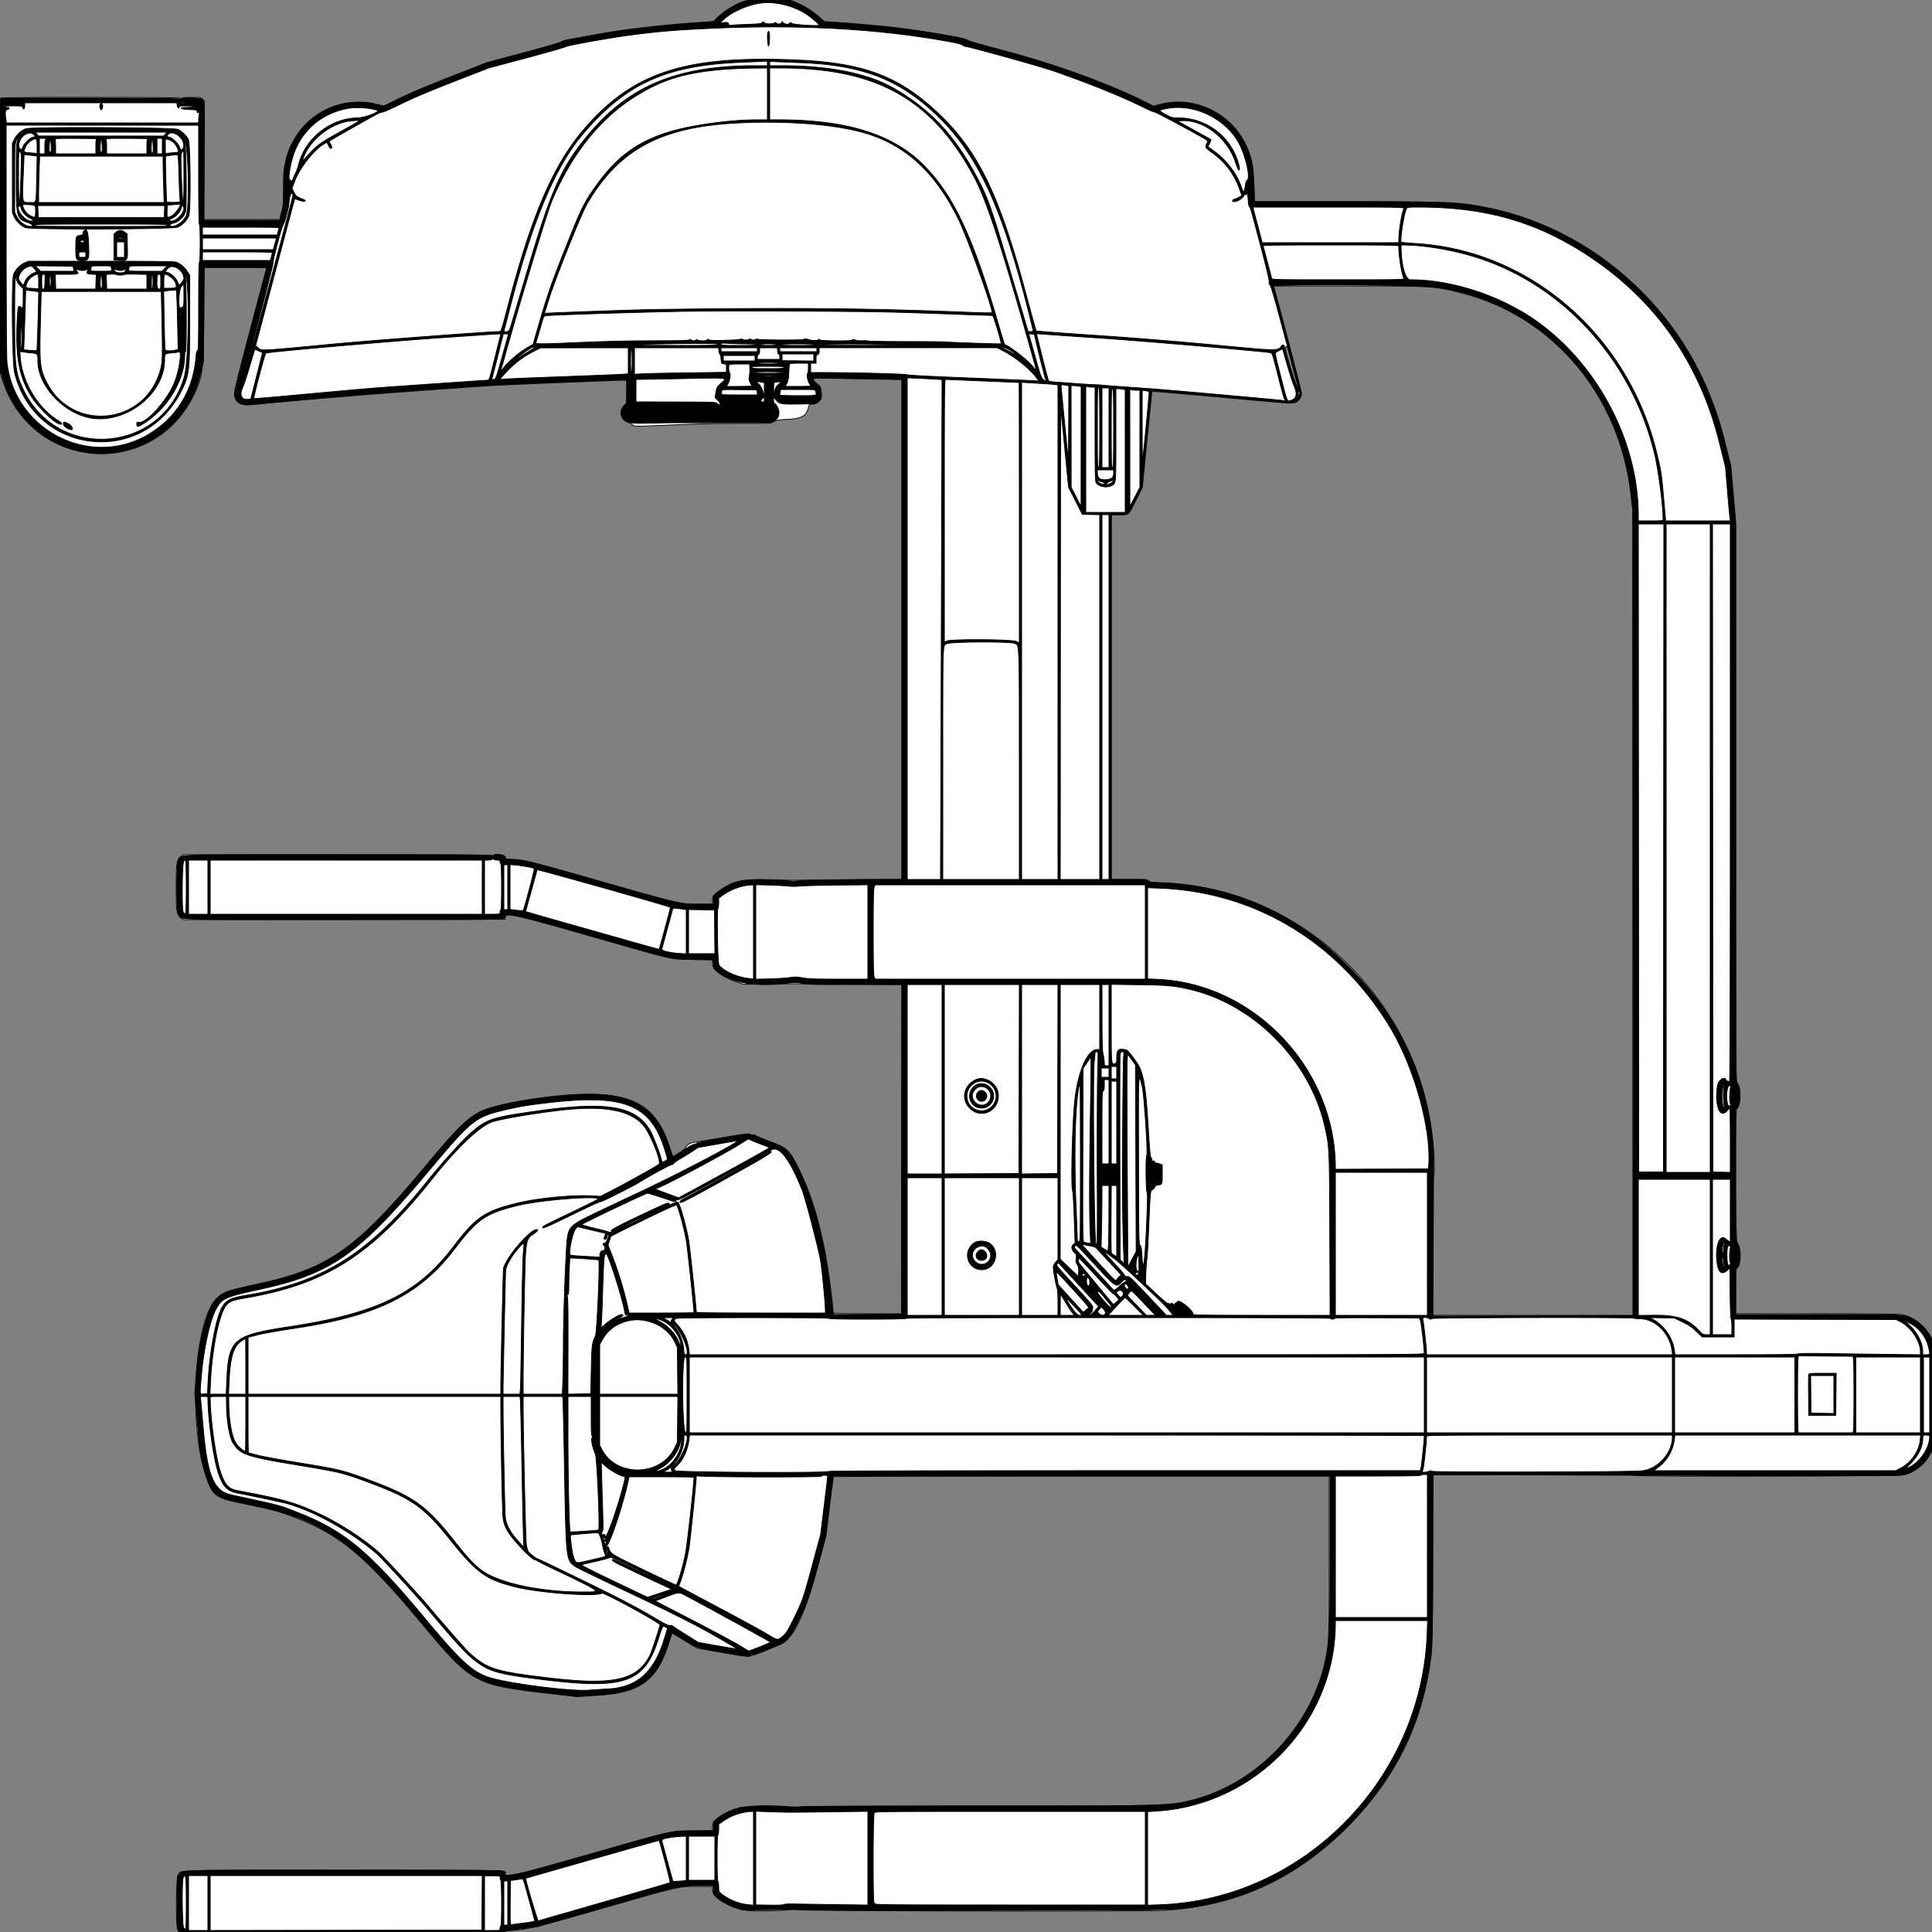 <?xml version = "1.0" encoding = "UTF-8" standalone = "no" ?>
        <svg xmlns:xlink="http://www.w3.org/1999/xlink"  xmlns="http://www.w3.org/2000/svg" preserveAspectRatio="none"   width="2500" height="2500" viewbox="0 0 100 100" >
        <rect width="100%" height="100%" fill="#808080" stroke="none"/>
        <path class="fill" d="M961 2.358c-11.152 3.774-26.595 13.768-34.5 22.327l-3 3.248-16 1.013C859.598 31.98 808.211 37.913 772 44.59c-22.429 4.136-28.189 5.176-35.5 6.414-3.85.652-8.156 1.996-9.569 2.987-1.413.99-23.763 7.469-49.668 14.396l-47.1 12.596-45.831 17.924c-29.167 11.406-53.425 21.612-66.712 28.068l-20.881 10.144-9.119-2.188c-53.252-12.778-104.923 19.127-117.636 72.635-2.842 11.963-2.984 13.611-2.984 34.603 0 21.971-.072 22.639-4.099 38.081l-.978 3.75h-98.217l.518-76.548c.616-90.946 2.511-80.799-15.179-81.287-7.348-.203-12.624.071-13.374.693-.779.647-1.782.684-2.705.1-1.812-1.146-229.924-1.272-231.727-.127-1.008.64-1.209 36.432-1 178.735L.5 483.5l3.345 10c38.329 114.594 191.02 127.018 245.634 19.986 12.867-25.217 13.898-32.883 14.285-106.236l.322-61.25h40.457c22.251 0 40.457.226 40.457.503 0 .276-9.314 35.488-20.698 78.25-21.661 81.362-22.547 85.49-19.594 91.227 4.009 7.787 9.321 9.086 28.792 7.039 56.514-5.94 169.457-14.97 300.5-24.024 12.979-.896 163.996-6.994 173.25-6.995H811v14.826c0 14.726-.018 14.842-2.629 17.25-8.213 7.574-5.993 18.695 4.501 22.553 2.546.936 5.308 2.531 6.14 3.546 1.469 1.792 2.917 1.784 51-.282 31.929-1.373 63.193-2.091 88.114-2.023 38.593.104 38.629.102 43-2.22 3.711-1.972 6.485-2.43 18.312-3.022 18.004-.901 23.935-4.283 26.688-15.213 1.003-3.984 1.403-4.415 4.092-4.415 8.808 0 14.206-6.238 12.705-14.681-1.52-8.552-1.683-8.897-5.402-11.445-3.06-2.097-6.173-6.556-5.233-7.495.2-.2 21.704.075 47.787.61 26.084.535 51.813.982 57.175.992l9.75.019v646.944l-64.75.515c-35.612.284-69.25.543-74.75.576-5.5.033-20.936-.223-34.303-.568-31.898-.823-42.299 1.14-57.472 10.846-10.843 6.936-13.725 10.254-13.725 15.803V1170l-16.75-.018c-24.63-.026-26.744-.511-126.023-28.89-91.736-26.223-103.269-29.081-117.411-29.088-7.637-.004-7.685-.02-8-2.754-.356-3.096-12.269-4.779-15.406-2.175-1.014.841-1.41.855-1.41.047 0-.826-52.792-1.122-200.015-1.122H236.971l-3.539 3.25c-4.985 4.58-5.384 7.452-5.384 38.75 0 31.302.398 34.17 5.387 38.752l3.541 3.253 208.262-.253 208.262-.252.316-2.75c.702-6.093 12.567-3.42 115.684 26.062 108.102 30.908 96.135 28.193 127.25 28.875l25.25.553v4.795c0 7.681 11.968 16.84 30.451 23.301l9.049 3.164 27.5-.254c34.984-.323 35.989-.321 113.25.295l64.75.515V1700h-44.5c-35.619 0-44.5-.257-44.5-1.287 0-11.301-6.871-61.325-11.567-84.213-8.917-43.464-17.598-70.303-32.962-101.916-12.349-25.408-13.704-26.656-39.42-36.296-8.003-2.999-15.286-6.113-16.183-6.919-1.055-.948-2.559-1.234-4.25-.809-1.645.413-2.618.245-2.618-.452 0-1.854-5.414-1.283-32.5 3.427-14.3 2.486-30.436 5.157-35.858 5.936-10.294 1.478-12.384 2.524-15.66 7.838-.952 1.545-5.05 4.754-9.105 7.131l-7.374 4.323-4.162-12.798c-16.24-49.942-43.407-67.714-103.941-67.995-46.126-.214-122.071 12.127-142.046 23.083-17.383 9.533-29.012 21.214-70.136 70.447-89.353 106.972-124.846 132.027-214.718 151.575-41.456 9.017-45.089 10.235-54.075 18.125-31.652 27.791-38.541 176.491-11.171 241.131 6.347 14.991 12.073 18.542 38.881 24.11 48.798 10.135 52.11 11.04 77.384 21.154 56.106 22.453 86.502 48.207 158.395 134.206 65.647 78.529 68.982 80.386 164.007 91.31l37.421 4.302 27.76-1.725c54.825-3.406 76.743-19.836 91.631-68.688 1.927-6.325 3.622-11.633 3.765-11.796.143-.162 7.439 4.125 16.213 9.527l15.953 9.822 33.339 5.857c26.151 4.594 33.731 5.613 35.155 4.724.998-.624 2.665-1.134 3.703-1.134 1.038 0 7.907-2.511 15.264-5.58 7.356-3.069 15.736-6.476 18.622-7.571 18.424-6.99 32.869-36.479 51.115-104.349l9.947-37 4.62-37.884c2.54-20.837 4.86-38.274 5.154-38.75.3-.485 141.605-.866 320.976-.866H1720v101.756c0 110.284-.178 114.719-5.578 139.178-18.798 85.14-88.759 157.606-172.344 178.514-29.612 7.407-32.23 7.477-284.078 7.569-119.625.044-219.624.435-222.221.869-2.596.433-9.121.436-14.5.007-38.205-3.054-64.508-.797-79.779 6.844-14.032 7.021-19.5 12.545-19.5 19.697V2369l-22.75.004c-30.812.005-27.166-.796-129.75 28.504-84.624 24.171-96.498 27.277-110.673 28.948-5.391.635-5.645.566-5.132-1.399 1.41-5.392 15.221-5.057-208.567-5.053-232.287.004-210.501-.726-214.829 7.202-2.39 4.376-2.756 64.025-.428 69.544l1.372 3.25h211.378c140.253 0 211.379-.336 211.379-1 0-.55 1.688-1 3.75-.999 19.536.005 33.406-3.278 124.75-29.532 97.671-28.071 95.018-27.469 120.942-27.469H922v4.632c0 10.023 22.533 23.514 44.016 26.352 9.957 1.316 41.815.792 53.47-.878 6.163-.883 9.586-.862 15 .094 9.51 1.679 442.858 2.429 470.462.814 94.529-5.531 169.682-39.514 237.617-107.449 62.415-62.415 96.235-129.881 108.598-216.633 2.128-14.937 2.217-19.028 2.768-127.432l.569-112 129.446-.254c85.628-.168 129.786.086 130.45.75 2.127 2.127 343.083 1.299 350.838-.851 12.52-3.472 23.958-12.483 31.207-24.586l3.559-5.941v-144.875l-3.196-5.586c-7.373-12.886-22.161-23.529-36.238-26.081-3.987-.723-40.155-1.076-110.25-1.076H2246v-29.259c0-27.698.102-29.323 1.906-30.45 5.321-3.323 5.314-27.067-.009-31.884-2.546-2.304-3.025-173.037-.489-174.01 5.819-2.233 5.413-33.397-.434-33.397-.63 0-.974-127.945-.974-362.716V675.568l-3.035-35.534-3.035-35.534-8.129-33c-21.063-85.515-63.949-156.932-128.002-213.16-52.014-45.661-114.762-76.847-180.799-89.86-35.74-7.043-46.303-7.472-184.095-7.476L1623.31 261l-.619-19.75c-.341-10.863-1.275-23.35-2.075-27.75-10.183-55.969-64.704-92.103-118.629-78.622l-9.512 2.378-10.488-5.267c-47.788-24.005-119.633-49.943-186.987-67.507-25.992-6.779-42.124-11.458-43.169-12.523-1.817-1.852-12.164-3.984-45.831-9.443-40.965-6.643-67.567-9.523-129.975-14.073l-9.474-.691-6.526-5.756c-8.632-7.616-19.219-14.258-29.519-18.522L1022.113 0l-27.306.079C969.43.153 967.041.314 961 2.358M234 132.5c0 .275.225.5.5.5s.5-.225.5-.5-.225-.5-.5-.5-.5.225-.5.5m1377.697 116.893c-.409 1.041-.508 2.129-.221 2.417.913.912 1.715-.583 1.333-2.482-.35-1.74-.404-1.737-1.112.065m36.851 122.758c3.81 12.003 35.451 134.097 35.448 136.783-.005 4.747-3.171 9.705-7.522 11.78-3.411 1.627-6.605 1.41-88.756-6.01-46.87-4.234-87.906-7.812-91.191-7.951l-5.972-.253-6.2 62.106-6.2 62.106-8.518 17.014c-9.641 19.258-8.472 18.274-21.719 18.274H1438v472h23.443c21.646 0 23.544.141 24.75 1.845 1.147 1.619 3.322 1.918 17.807 2.447 189.483 6.924 345.655 166.476 351.697 359.308.434 13.863.283 19.294-.55 19.809-.849.525-1.147 24.062-1.147 90.65V1702h259V663.092l-2.504-22.296c-14.317-127.472-97.717-228.694-214.534-260.38-38.097-10.334-38.43-10.356-153.779-10.389l-94.318-.027.683 2.151m15.333 76.725c-1.413.545-.831 3.355 4.578 22.124 5.792 20.1 10.246 32.629 11.243 31.631.359-.359-13.45-53.797-14.015-54.235-.103-.08-.915.136-1.806.48M648 478.5c0 .275.225.5.5.5s.5-.225.5-.5-.225-.5-.5-.5-.5.225-.5.5M1680 512c0 .733.3 1.033.667.667a.948.948 0 0 0 0-1.334c-.367-.366-.667-.066-.667.667m-554 750.5c0 .275.225.5.5.5s.5-.225.5-.5-.225-.5-.5-.5-.5.225-.5.5" fill-rule="evenodd" stroke ="null" fill="#fff" /><path class="line" d="M961 2.81c-11.612 4.27-28.375 15.174-35.351 22.996-2.088 2.341-3.7 2.577-28.649 4.195-19.056 1.236-25.704 1.879-62.5 6.046-29.784 3.373-41.601 5.142-73.5 11.002a8778.725 8778.725 0 0 1-27.765 5.066c-3.446.615-6.601 1.717-7.012 2.45-.42.751-21.51 6.877-48.234 14.012L630.5 81.255 585 99.044c-28.943 11.316-53.347 21.586-67.065 28.223l-21.566 10.434-9.434-2.444c-39.031-10.11-82.713 7.571-103.793 42.011C370.479 197.956 367 212.515 367 244.811c0 15.952-.385 23.153-1.429 26.757a439.739 439.739 0 0 0-2.539 9.182l-1.109 4.25h-98.076l.246-77.053.246-77.052-2.198-2.198c-2.394-2.394-26.187-2.94-26.988-.619-.231.668-.75.672-1.547.01-1.35-1.121-230.738-1.742-232.537-.631C.317 127.922 0 179.989 0 303.001v174.883l3.5 11.808c26.1 88.067 125.768 124.857 201.329 74.315 28.391-18.991 47.501-47.622 55.402-83.007l3.015-13.5.468-60.75.469-60.75h81.598l-1.345 4.75c-13.523 47.76-41.432 157.317-40.891 160.518 1.437 8.506 8.537 13.288 18.404 12.397 3.603-.325 38.951-3.538 78.551-7.14 64.796-5.893 93.469-8.179 163.5-13.035 11.825-.82 27.575-1.938 35-2.483 35.338-2.597 66.801-4.178 128.5-6.46 36.85-1.363 70.712-2.669 75.25-2.902l8.25-.424v15.649c0 14.483-.147 15.741-1.969 16.878-5.713 3.569-6.542 14.021-1.526 19.257 4.302 4.491 9.346 5.167 34.049 4.566 12.07-.293 22.846-.534 23.946-.534l67.47-.032 65.471-.031 3.82-2.528c4.242-2.807 5.739-5.75 5.739-11.279 0-3.695-4.039-11.167-6.036-11.167-.53 0-.964-1.816-.964-4.035v-4.035l2.995 3.412c4.933 5.618 6.66 5.934 29.947 5.484l20.969-.404 3.795-3.102 3.794-3.102-.316-7.359-.316-7.359-4.934-4.56c-9.353-8.646-11.349-8.277 40.816-7.55 25.162.35 51.037.906 57.5 1.234l11.75.597V1138l-20.25-.002c-53.738-.006-107.886.838-113.59 1.769-4.255.696-8.2.711-12 .047-8.917-1.557-45.111-2.141-54.586-.88-14.699 1.956-25.775 6.579-37.824 15.788l-5.75 4.395V1170h-18.558c-25.882 0-22.895.679-123.942-28.184-97.134-27.745-99.279-28.289-115.75-29.378-9.074-.6-10.75-.97-10.75-2.374 0-4.135-13.673-6.258-15.801-2.455-.828 1.48-.951 1.48-1.519 0-.564-1.471-17.56-1.609-198.681-1.609-217.998 0-202.925-.451-206.973 6.19-3.009 4.935-3.13 66.487-.14 71.39 4.24 6.954-13.618 6.42 214.815 6.42 215.695 0 208.299.149 208.299-4.2 0-5.458 16.258-1.718 114.127 26.255 103.657 29.627 100.963 29.028 131.74 29.268l22.633.177.5 5.851.5 5.852 6.5 4.883c19.119 14.363 48.89 19.058 89.304 14.084 9.503-1.169 11.76-1.135 18.751.281 6.571 1.331 15.009 1.6 48.697 1.548 22.411-.034 49.637-.048 60.5-.031l19.753.032-.253 213.25-.252 213.25-43.771.261-43.77.26-.821-2.26c-.451-1.244-2.058-14.411-3.571-29.261-8.463-83.092-38.915-172.828-63.067-185.847-1.65-.89-9.743-4.116-17.984-7.169-8.241-3.054-15.419-5.987-15.95-6.518-.531-.531-2.136-.966-3.566-.966-1.43 0-3.103-.503-3.719-1.119-1.582-1.582-69.281 9.914-69.281 11.766 0 .71-.623 1.051-1.384.759-1.325-.508-9.927 4.109-14.116 7.578-2.783 2.305-14.683 9.167-15.127 8.723-.2-.2-2.154-5.875-4.341-12.61-15.952-49.105-44.603-68.085-102.805-68.102-45.427-.013-122.827 12.68-142.727 23.407-16.88 9.099-29.365 21.591-68.562 68.598-90.918 109.035-126.115 133.838-218.438 153.93-40.446 8.802-44.079 10.086-52.782 18.642-12.876 12.659-23.767 54.028-27.289 103.653l-1.4 19.726 3.451 38.829c3.248 36.534 3.689 39.712 7.46 53.774 9.092 33.91 14.352 40.276 37.509 45.395 4.978 1.1 20.751 4.548 35.051 7.661 83.308 18.136 125.191 48.156 210.569 150.928 41.651 50.135 54.394 62.486 74.726 72.422 14.957 7.308 37.194 11.801 87.205 17.617l38.5 4.477 26.5-1.622c55.163-3.378 76.37-18.862 91.926-67.12l4.574-14.187 9.5 6.006c23.634 14.941 19.145 13.315 53.606 19.412 30.848 5.458 38.394 6.334 38.394 4.457 0-.55 1.347-1 2.994-1 2.593 0 24.088-8.194 36.683-13.983 8.112-3.729 13.581-10.936 22.78-30.017 11.611-24.085 13.084-28.335 24.605-71l10.127-37.5 4.395-36c2.417-19.8 4.645-37.463 4.951-39.25l.556-3.25H1721l-.009 97.25c-.009 111.312-.485 120.875-7.418 149.25-19.484 79.745-86.402 149.597-164.326 171.533-32.693 9.203-25.546 8.974-280.124 8.96-162.061-.009-226.126.302-231.37 1.121-4.785.747-10.145.84-15.753.274-16.466-1.665-57.717-1.1-65 .89-9.045 2.471-20.361 7.996-27.725 13.538l-6.225 4.684-.025 5.631-.025 5.632-25.75.499c-32.036.62-21.219-1.806-128.479 28.818-84.645 24.168-103.197 28.906-113.221 28.916-3.072.003-3.683-.263-2.75-1.196 1.578-1.578 1.514-2.343-.349-4.206-1.388-1.388-22.812-1.552-206.506-1.582-222.588-.036-208.562-.393-213.945 5.438l-2.5 2.708-.289 32.207c-.244 27.304-.052 32.772 1.264 35.921l1.552 3.714H442.93c115.997 0 211.053-.353 211.237-.784.183-.431 9.589-1.995 20.903-3.477l20.57-2.692 86.93-25.041c95.753-27.583 97.619-28.006 123.423-28.006H923v5.548c0 4.789.376 5.885 2.75 8.009 5.51 4.93 17.567 11.793 26.056 14.831l8.694 3.112 29-.267c39.731-.366 40.92-.36 93.5.503 25.575.42 134.25.512 241.5.203 211.103-.607 197.3-.25 229.275-5.93 143.816-25.546 267.232-150.39 293.611-297.009 6.044-33.59 6.605-47.202 6.61-160.257l.004-100.758 130.75.509c364.606 1.42 467.914 1.525 474.742.481 15.064-2.302 29.965-12.975 37.282-26.703l3.226-6.052v-142.766l-3.75-6.344c-4.361-7.376-13.665-16.442-20.865-20.327-11.154-6.019-6.957-5.822-123.135-5.789l-106.25.03v-30.044c0-25.337.227-30.13 1.452-30.6 4.926-1.89 5.366-25.078.597-31.527-2.028-2.743-2.049-3.657-2.049-87.768v-84.996l2.349-3.461c4.364-6.431 4.17-23.73-.335-29.823-2.01-2.719-2.014-3.452-2.017-363.015l-.003-360.29-3.494-39.391-3.493-39.39-7.95-31.303c-21.334-84.005-63.815-154.507-126.495-209.931-52.444-46.374-115.565-77.698-183.062-90.846-36.005-7.014-51.984-7.665-187.617-7.651l-110.617.012-.691-18.75c-1.05-28.464-3.623-40.367-12.598-58.272-19.715-39.332-69.101-60.685-110.665-47.847l-6.232 1.925-12.29-6.167c-48-24.082-118.749-49.554-187.258-67.42-24.046-6.27-41.409-11.286-42.035-12.142-.62-.848-5.458-2.27-11.532-3.39a1833.676 1833.676 0 0 1-17.965-3.41c-7.826-1.544-28.884-4.911-37.5-5.996-2.75-.346-9.275-1.255-14.5-2.019-8.831-1.291-34.072-3.892-62.5-6.441-6.6-.592-18.49-1.373-26.423-1.736l-14.422-.659-6.819-6.258c-7.581-6.957-18.098-13.693-29.076-18.623L1023.5.534 996 .293 968.5.052 961 2.81m23.177 1.224c-18.447 2.512-40.794 13.046-50.552 23.828-1.611 1.78-1.484 1.831 3.41 1.361 4.583-.441 5.139-.275 5.652 1.686.497 1.903 1.085 2.112 4.691 1.673 2.267-.276 11.748-.779 21.068-1.119 14.212-.518 17.146-.888 18.179-2.29 1.141-1.55 1.279-1.551 1.872-.023.77 1.983 12.527 2.42 13.711.509.524-.844 1.033-.818 1.95.099 1.865 1.865 6.512 1.542 7.306-.508.614-1.584.791-1.599 1.857-.161 1.793 2.417 6.836 3.056 8.391 1.063 1.194-1.531 1.382-1.532 2.569-.01 1.423 1.824 36.356 4.02 35.597 2.238-.889-2.086-11.893-11.335-17.878-15.026-17.132-10.567-39.763-15.78-57.823-13.32M931 33c-3.418.719-3.429.738-.5.798 1.65.034 3.9-.325 5-.798 2.405-1.033.409-1.033-4.5 0m-7 3.536c-50.26 2.223-69.794 3.832-109.5 9.018-25.73 3.361-81.761 13.476-83 14.984-.55.669-23.156 7.128-50.235 14.352L632.03 88.026l-45.765 17.87c-32.811 12.811-51.823 20.875-67.167 28.487-11.771 5.839-22.481 10.617-23.8 10.617-1.318 0-3.837.733-5.598 1.628-7.351 3.741-63.7 35.586-63.7 36 0 .249.881 2.178 1.957 4.288 1.836 3.599 1.806 5.084-.103 5.084-.447 0-1.724-1.784-2.836-3.965l-2.023-3.965-3.747 2.195c-13.053 7.646-31.378 30.915-37.871 48.089l-3.546 9.378 2.617 5.166c2.591 5.113 3.176 5.555 11.954 9.044 6.002 2.386 1.22 3.57-5.065 1.254-3.162-1.164-5.849-2.017-5.972-1.895-.122.123-11.562 42.941-25.421 95.153l-25.199 94.93 2.631 2.263c5.364 4.614-1.283 4.924 100.124-4.664C481.523 440.442 634.232 429 646.81 429c1.605 0 3.007-4.4 10.12-31.75 31.05-119.391 59.357-184.823 100.299-231.842 62.829-72.152 130.018-93.77 273.008-87.836 83.76 3.475 129.273 19.658 177.49 63.108 56.355 50.783 84.46 107.159 120.302 241.32 6.686 25.025 12.452 45.801 12.814 46.168.361.367 35.03 2.975 77.041 5.794 48.347 3.245 103.384 7.68 149.942 12.082 88.739 8.392 85.324 8.344 90.857 1.269 1.344-1.718 3.317-.945 3.317 1.299 0 6.287 15.319 53.231 17.888 54.819 1.427.882 2.163 4.042-6.501-27.931-4.174-15.4-12.292-45.518-18.042-66.93-6.683-24.885-11.032-39.352-12.055-40.1-1.08-.789-1.394-1.953-.966-3.57.412-1.552-3.101-16.537-9.937-42.4-14.201-53.72-14.137-53.493-15.603-55.262-.706-.853-1.351-3.168-1.433-5.144-.526-12.692-2.466-16.323-5.251-9.828-1.858 4.336-8.675 8.734-13.535 8.734-2.7 0-1.702-2.811 1.225-3.454 1.535-.337 4.23-1.488 5.99-2.558l3.199-1.946-3.365-9.271c-6.848-18.869-18.575-34.444-34.464-45.771-9.716-6.926-10.02-7.417-7.56-12.174 1.326-2.564 1.367-3.281.25-4.315-2.815-2.607-65.721-36.511-67.742-36.511-1.17 0-7.858-2.868-14.862-6.373-26.506-13.262-71.987-31.627-115.736-46.731C1344.486 85.331 1253.316 60 1248.702 60c-.574 0-1.854-.733-2.844-1.629-1.106-1.001-7.884-2.744-17.579-4.521-89.78-16.458-192.063-22.278-304.279-17.314m69.424 5.802c-.899 2.343.03 17.162 1.076 17.162.574 0 1.123-3.942 1.288-9.25.265-8.539-.781-12.038-2.364-7.912M959 80.601c-96.451 3.941-147.943 26.987-203.123 90.91C719.23 213.965 689.36 284.27 660.5 396c-4.191 16.225-7.848 30.288-8.127 31.25-1.087 3.749 6.306 2.271 7.504-1.5.568-1.787 10.984-36.775 23.147-77.75 31.213-105.151 44.176-133.513 80.695-176.559C815.574 110.316 878.119 85 977.277 85H993v-3c0-1.65-.337-2.939-.75-2.864-.413.075-15.375.734-33.25 1.465m37 1.522V85h15.6c61.604 0 111.631 10.082 144.819 29.185 47.092 27.106 78.402 60.406 106.975 113.773 14.875 27.782 18.655 38.404 43.813 123.093L1330.362 429h3.427c3.233 0 3.39-.156 2.765-2.75-38.058-157.988-71.836-230.629-132.326-284.57-46.059-41.073-92.881-57.845-169.228-60.618-16.775-.61-32.413-1.268-34.75-1.462-4.097-.342-4.25-.251-4.25 2.523M941 89.5c-54.369 3.788-86.752 13.847-123.954 38.502C773.597 156.798 738.5 201.799 714.097 260c-6.495 15.491-43.059 136.387-61.548 203.5-1.969 7.15-4.014 14.012-4.543 15.25-1.45 3.389-.752 2.797 4.153-3.519 5.702-7.342 20.754-19.998 30.279-25.458l7.363-4.22 2.748-9.527c15.598-54.057 19.455-65.399 38.84-114.197 21.478-54.068 24.171-59.499 41.33-83.329 33.016-45.852 68.714-66.29 134.345-76.913 27.798-4.499 51.721-6.596 75.186-6.59L993 155V88l-17.25.141c-9.487.077-25.125.689-34.75 1.359m55 32V155l10.75-.003c87.416-.022 146.959 18.148 186.604 56.946 39.966 39.111 66.202 94.787 99.759 211.703 3.45 12.02 6.592 21.989 6.983 22.155 7.957 3.373 28.308 19.103 35.362 27.333 6.09 7.106 6.068 7.128 3.125-3.208a9830.002 9830.002 0 0 1-7.59-26.926c-34.661-123.544-54.713-184.469-70.269-213.5-54.2-101.15-125.815-141.528-250.974-141.503L996 88v33.5m-762.342 10.175c-1.858 1.858.282 2.307 10.092 2.119l10.75-.205-8.948-.336c-4.921-.185-9.463-.764-10.092-1.286-.629-.522-1.44-.654-1.802-.292M6.333 133.667a.948.948 0 0 0 1.334 0C8.033 133.3 7.733 133 7 133c-.733 0-1.033.3-.667.667M32 137c0 4.169-1.796 5.495-2.71 2-.489-1.868-1.358-1.999-13.157-1.985-8.526.011-12.145.331-11.133.985.825.533 2.775.976 4.333.985 3.334.018 3.201 2.34-.161 2.835-2.396.352-2.779 3.474-1.536 12.54l.636 4.64H257l.011-3.25c.006-1.787.291-4.947.634-7.02.532-3.217.384-3.678-1.011-3.143-1.188.456-1.634.062-1.634-1.444 0-1.932-.649-2.09-9.669-2.357-12.186-.361-14.827-2.745-3.164-2.856 4.033-.039 8.233-.457 9.333-.93 1.291-.555-1.813-.884-8.75-.93-9.17-.06-10.75.163-10.75 1.513 0 2.934-2.497.794-2.813-2.41l-.314-3.173H32v4m97.361-1.498c-.749 1.952.398 6.498 1.639 6.498s2.388-4.546 1.639-6.498c-.317-.826-1.054-1.502-1.639-1.502s-1.322.676-1.639 1.502M257 137.5c0 .275.225.5.5.5s.5-.225.5-.5-.225-.5-.5-.5-.5.225-.5.5m190 3.378c-36.562 8.071-62.297 33.898-70.37 70.622-3.039 13.822-3.442 21.5-1.13 21.5.825 0 1.532.787 1.57 1.75.039.963 1.061-.725 2.271-3.75s2.927-6.85 3.816-8.5c.889-1.65 2.343-5.925 3.231-9.5 8.418-33.89 41.027-59.761 76.217-60.468 10.036-.202 30.612-8.201 25.395-9.873-11.264-3.611-29.185-4.389-41-1.781m1062-.289c-10.111 2.071-10.141 2.311-.915 7.396 7.918 4.364 8.194 4.433 18.227 4.61 34.831.615 65.323 23.517 75.574 56.76 2.375 7.701 2.673 10.998.944 10.422-.643-.215-2.355-4.19-3.804-8.834-9.882-31.664-41.08-56.214-69.576-54.749l-5.95.306 21.5 11.845c11.825 6.514 21.697 12.037 21.939 12.272.241.235-.523 2.406-1.699 4.826l-2.137 4.399 8.241 5.987c15.594 11.33 28.914 28.773 34.686 45.421 3.209 9.258 4.175 8.965 5.504-1.673.423-3.392 1.278-5.951 2.091-6.263 4.755-1.825-.875-28.94-9.62-46.327-16.693-33.192-58.884-53.797-95.005-46.398M445.047 158.061c-22.222 5.819-44.054 24.661-52.036 44.91-1.106 2.807-2.011 5.307-2.011 5.556 0 .249 3.215-3.03 7.144-7.287 13.198-14.299 15.36-15.838 46.606-33.186 11.137-6.183 20.25-11.425 20.25-11.648 0-1.159-13.472-.041-19.953 1.655m508.453 1.118c-98.69 5.108-152.874 34.39-193.968 104.821-7.545 12.932-42.372 100.1-49.617 124.187-2.595 8.627-4.988 16.123-5.318 16.656-.33.534.188.8 1.152.592 2.025-.438 71.334-3.024 120.251-4.487 18.425-.552 75.575-1.277 127-1.612 113.905-.741 195.748.558 300.773 4.776 16.1.647 29.542.906 29.871.577 2.233-2.233-31.225-95.827-42.772-119.645-28.196-58.163-64.338-93.306-113.484-110.348-37.726-13.082-104.987-19.084-173.888-15.517M8.026 310.239c.015 87.172.421 152.175.985 157.761C17.882 555.853 115.432 606.645 191 562.758c36.884-21.421 59.065-57.063 62.547-100.508.487-6.077 1.029-8.25 2.057-8.25 1.178 0 1.396-8.88 1.396-56.941 0-36.882.352-57.159 1-57.559.621-.384 1-9.657 1-24.5s-.379-24.116-1-24.5c-.65-.402-1-23.003-1-64.536v-63.918l-124.5-.034L8 161.978l.026 148.261m25.943-143.713c-6.085 1.889-12.232 7.353-15.381 13.673L16 185.393l.01 45.053.01 45.054 2.333 5c2.639 5.656 8.818 11.709 14.283 13.993 6.747 2.819 190.723 2.269 197.369-.591 5.97-2.568 12.071-8.916 14.379-14.961 2.625-6.877 2.021-93.784-.687-98.744-2.52-4.616-8.532-10.401-13.23-12.73-5.269-2.613-188.293-3.489-196.498-.941m13.734 6.943l1.797 2.468 81.076.032 81.075.031 2.349-2.5 2.349-2.5H45.907l1.796 2.469m-14.379.143c-6.989 3.447-11.62 15-7.505 18.724 1.981 1.793 2.05 1.748 3.938-2.506 2.32-5.225 9.194-11.67 13.33-12.497l3.009-.602-2.222-2.366c-2.572-2.737-6.026-2.984-10.55-.753m184.331.217c-2.279 2.518-2.119 2.91 1.508 3.707 4.114.903 12.683 9.444 13.481 13.436 1.152 5.756 5.995 1.353 5.033-4.576-1.632-10.056-14.809-18.327-20.022-12.567m-193.073 2.475c-5.618 7.365-5.583 7.02-5.572 54.414l.01 43.782 2.347 5.041C24.871 287.066 32.884 293 39.541 293c4.476 0 2.459-2.978-3.345-4.938C21.461 283.086 21 281.304 21 229.333c0-45.336.143-46.96 4.689-53.083 1.327-1.787 2.188-3.25 1.913-3.25-.275 0-1.634 1.487-3.02 3.304m214.236 3.929c2.03 3.943 3.156 87.333 1.266 93.767-2.039 6.945-9.225 13.428-16.578 14.957-3.715.772-4.795 4.048-1.329 4.033 6.743-.028 15.308-6.423 18.739-13.99 5-11.028 2.645-98.063-2.744-101.393-.569-.353-.279.829.646 2.626M51 189v10h7v-8.95c0-7.469.29-9.119 1.75-9.97 1.351-.787.554-1.026-3.5-1.05L51 179v10m20.393-8.418c.334.87.607 5.37.607 10V199h52v-9.427c0-8.137.239-9.489 1.75-9.884.963-.251-11.011-.509-26.607-.573-25.477-.104-28.295.045-27.75 1.466m66 0c.334.87.607 5.37.607 10V199h52v-9.417c0-6.597.374-9.567 1.25-9.921.688-.277-11.286-.54-26.607-.583-25.011-.071-27.795.083-27.25 1.503M203.16 189l.016 10H210v-20h-6.857l.017 10m-162.749-7.109c-3.927 2.395-6.98 6.273-8.454 10.738-1.465 4.44-1.753 4.251 7.888 5.183L48 198.6v-9.3c0-10.482-.98-11.439-7.589-7.409m23.412 6.611c-.267 7.035-.064 8.503 1.177 8.503s1.444-1.468 1.177-8.503c-.418-10.985-1.936-10.985-2.354 0m66 0c-.267 7.035-.064 8.503 1.177 8.503s1.444-1.468 1.177-8.503c-.418-10.985-1.936-10.985-2.354 0m66 .097c-.303 8.073.14 10.156 1.927 9.059 1.033-.634.31-17.658-.75-17.658-.469 0-.999 3.869-1.177 8.599m18.177.565v9.413l7.25-.726c3.988-.4 7.821-.755 8.519-.789 1.638-.08.671-4.403-1.968-8.794-2.38-3.961-6.61-7.08-10.717-7.901L214 179.75v9.414M24 228.978c0 44.283 1.647 44.815 2.975.96.925-30.573.897-31.492-1.012-33.41-1.951-1.96-1.963-1.76-1.963 32.45m211.539-32.021c-1.666 1.841-1.707 3.817-.678 33.178 1.525 43.505 3.139 43.024 3.139-.935 0-18.81-.155-34.2-.345-34.2-.19 0-1.142.881-2.116 1.957m-204.91 17.352c-2.104 52.07-2.948 47.651 9.102 47.677 7.696.017 6.985 2.976 7.729-32.186l.586-27.701-3.273-.496c-1.8-.273-5.59-.719-8.422-.99l-5.149-.495-.573 14.191m190.605-13.323c-3.446.392-6.53.976-6.852 1.299-.322.322-.202 13.777.266 29.9l.852 29.315 5.5.313c3.025.172 6.991.033 8.814-.308l3.313-.62-.551-7.692c-.304-4.231-.833-17.931-1.175-30.443-.555-20.236-.805-22.735-2.262-22.613-.902.075-4.459.457-7.905.849M50.656 220.205c-.361 9.964-.656 23.443-.656 29.955V262h162.319l-.659-22.662c-.363-12.463-.66-25.943-.66-29.955v-7.293H51.312l-.656 18.115m324.538 33.776c-.657 2.844-1.195 6.825-1.196 8.845-.002 4.871-5.758 26.231-7.629 28.31-1.899 2.11-13.674 46.589-13.008 49.136.278 1.062-7.811 33.215-17.974 71.45-10.163 38.236-18.312 69.686-18.109 69.889.736.737 61.722-225.169 61.722-228.632 0-4.284-2.753-3.56-3.806 1.002M29.64 266.938c1.03 4.516 5.247 9.964 9.321 12.042 6.613 3.374 7.039 3.043 7.039-5.461 0-8.536.493-8.132-10.722-8.782l-6.222-.361.584 2.562M224 264.93l-7.5.57-.292 7.75c-.322 8.537.217 9.147 5.592 6.339 5.427-2.835 14.636-16.414 10.45-15.409-.412.099-4.125.437-8.25.75m-199.361 1.764C20.288 271.045 32.209 286 40.029 286c4.449 0 4.155-1.19-.87-3.518-5.323-2.466-10.748-8.333-11.696-12.65-.652-2.968-1.761-4.201-2.824-3.138m24.569 7.056l.292 7.75h163l.292-7.75.292-7.75H48.916l.292 7.75m185.499-5.039c-.95 4.739-6.166 10.84-11.569 13.533-5.27 2.626-5.621 3.756-1.167 3.756 6.802 0 16.785-10.793 15.853-17.14-.479-3.261-2.475-3.357-3.117-.149m1390.906 16.039a4886.608 4886.608 0 0 1 6.028 23l1.602 6.25H1810l.016-2.25c.092-13.134 3.263-33.552 6.523-42 .64-1.659-4.402-1.75-97.338-1.75h-98.014l4.426 16.75m194.311-14.608c-3.195 5.97-8.683 41.552-6.694 43.402.148.138 10.378.971 22.733 1.851 146.739 10.449 272.12 120.996 308.051 271.605 5.611 23.517 5.956 25.753 8.611 55.75l2.766 31.25h83.7l-.531-3.25c-.292-1.788-1.71-17.425-3.153-34.75l-2.622-31.5-7.887-31.705c-25.637-103.058-82.258-184.006-168.798-241.321C1989.231 287.187 1922.781 268 1836.274 268c-14.516 0-15.255.097-16.35 2.142M89.25 285.75c22.963.149 60.538.149 83.5 0 22.963-.15 4.175-.273-41.75-.273s-64.712.123-41.75.273M45 291.5c0 1.322 10.222 1.5 86 1.5s86-.178 86-1.5-10.222-1.5-86-1.5-86 .178-86 1.5m217 7.5v5h96.763l1.118-4.443c.616-2.443 1.119-4.693 1.119-5 0-.306-22.275-.557-49.5-.557H262v5m-153.895.373c-.627.756-.883 2.043-.569 2.861.421 1.095-.388 1.643-3.072 2.078C98.189 305.33 98 305.806 98 320.551c0 15.754.356 16.449 8.416 16.449 8.66 0 8.994-.802 8.326-20.03-.622-17.943-2.412-22.687-6.637-17.597m42.201 1.039l-2.806 2.411V336.5l7.342.296c10.644.428 10.391.885 9.992-18.085l-.334-15.903-3-2.399c-3.823-3.057-7.636-3.056-11.194.003m.975 8.203c.922.922 9.719 1.076 9.719.17 0-.432-2.325-.785-5.167-.785-2.841 0-4.89.277-4.552.615M262 315.5v7.5h91.682l2.001-7.5 2.002-7.5H262v7.5m-158-3c0 .933.944 1.5 2.5 1.5s2.5-.567 2.5-1.5-.944-1.5-2.5-1.5-2.5.567-2.5 1.5m47 10.5v10h10v-20h-10v10m-46.736-5.282c1.52.229 3.77.223 5-.014 1.23-.237-.014-.425-2.764-.418-2.75.008-3.756.202-2.236.432m1530.22.532c.231.688 2.712 10.025 5.513 20.75 2.801 10.725 5.328 20.288 5.615 21.25.493 1.649 5.462 1.75 86.062 1.75 81.071 0 85.503-.091 84.829-1.75-3.205-7.883-6.503-29.158-6.503-41.95 0-1.057-16.452-1.3-87.969-1.3-69.932 0-87.882.256-87.547 1.25m178.516-.395c0 24.893 5.292 44.145 12.134 44.145 53.867 0 116.83 20.697 163.266 53.668 79.077 56.147 131.375 155.743 131.583 250.582L2120 674h16c14.569 0 16.001-.156 16.006-1.75.055-17.269-5.652-61.862-10.656-83.25-27.238-116.429-110.745-212.674-218.423-251.74-34.233-12.42-76.64-20.26-109.586-20.26-.187 0-.341.385-.341.855M102 329.5c0 3.481.024 3.5 4.5 3.5s4.5-.019 4.5-3.5-.024-3.5-4.5-3.5-4.5.019-4.5 3.5m160 2v5.5h87.923l1.088-4.25c.598-2.337 1.276-4.812 1.507-5.5.331-.988-9.118-1.25-45.049-1.25H262v5.5m-230.5 8.853c-6.045 2.821-11.609 8.748-13.938 14.846-2.826 7.4-1.778 114.562 1.241 126.801 26.295 106.637 166.01 122.519 215.529 24.5 10.574-20.93 11.168-25.884 11.168-93.077v-57.076l-3.021-4.889c-3.525-5.703-9.965-10.944-15.254-12.412-2.444-.679-35.87-1.033-97.225-1.031l-93.5.005-5 2.333m4.184 5.096c-6.107 2.178-11.74 9.484-11.655 15.117.026 1.724 5.732 9.14 6.37 8.279.141-.19.863-1.867 1.605-3.728 2.053-5.149 5.915-9.172 11.123-11.584l4.709-2.182-3.367-3.676c-3.789-4.135-3.58-4.082-8.785-2.226m13.298 2.033l3.41 3.518h43.355l-.664-3.25-.664-3.25-24.423-.268-24.424-.269 3.41 3.519M118 345.918c0 1.055-.273 2.63-.607 3.5C116.857 350.815 118.45 351 131 351c12.55 0 14.143-.185 13.607-1.582-.334-.87-.607-2.445-.607-3.5 0-1.792-.851-1.918-13-1.918-12.149 0-13 .126-13 1.918m49 0c0 1.055-.273 2.63-.607 3.5-.542 1.413 1.735 1.582 21.304 1.582h21.911l3.392-3.5 3.392-3.5h-24.696c-23.678 0-24.696.079-24.696 1.918m50.225 1.35c-3.844 3.966-3.912 4.343-.914 5.095 4.495 1.128 10.697 6.596 12.944 11.411 1.213 2.599 2.295 4.881 2.404 5.071.557.969 6.283-6.629 6.29-8.345.039-10.771-14.26-19.901-20.724-13.232m-191.479.482c-6.764 7.078-6.7 6.486-6.724 61.539-.029 65.984.844 73.29 11.387 95.292 44.484 92.828 179.633 81.908 208.004-16.806C245.114 464.46 245.269 351 238.6 351c-.274 0 .154 1.561.951 3.468C241.325 358.713 241.755 455 240 455c-.55 0-1 2.292-1 5.093 0 30.991-21.548 67.388-51.378 86.784-9.212 5.99-10.622 6.269-10.622 2.104 0-2.64.285-2.947 2.271-2.449 9.225 2.315 36.657-27.814 46.075-50.606 6.506-15.748 10.535-42.246 6.168-40.57-.995.382-5.23.977-9.412 1.321-8.833.729-9.066.951-9.087 8.635-.127 48.292-58.034 88.687-105.015 73.258-32.296-10.607-59-42.905-59-71.362 0-9.391-.376-9.865-8.348-10.534-3.933-.329-8.912-.912-11.062-1.293l-3.911-.695.619 8.028c2.378 30.827 21.724 63.856 46.952 80.159 6.698 4.328 8.214 6.127 5.163 6.127-6.543 0-29.158-21.658-38.316-36.695-16.261-26.7-20.667-53.22-17.457-105.081.672-10.856 1.366-12.434 4.299-9.779 2.632 2.382 3.061.586 3.061-12.819v-11.21L25.5 369c-6.267-6.151-5.816-13.883 1.24-21.25 1.449-1.512 2.409-2.75 2.134-2.75-.275 0-1.682 1.238-3.128 2.75m79.016-1.043c1.244.239 3.044.23 4-.02s-.062-.446-2.262-.435c-2.2.011-2.982.216-1.738.455m49.488-.018c.963.252 2.537.252 3.5 0 .963-.251.175-.457-1.75-.457s-2.713.206-1.75.457M99 349.265c0 .734.501 1.836 1.113 2.448 2.598 2.598-.427 3.287-14.422 3.285l-14.191-.002.319 9.502.318 9.502h51.726l.318-9.461.319-9.461-6-.289c-6.258-.301-6.739-.801-4.959-5.155.67-1.641.51-1.731-1.324-.75-2.619 1.401-8.733 1.445-11.283.081-1.463-.783-1.934-.71-1.934.3m49-.675c0 2.997 2.404 4.41 7.5 4.41 4.345 0 5.636-.387 6.465-1.934 1.493-2.791 1.288-3.272-.899-2.101-2.435 1.303-7.161 1.33-10.501.06-1.411-.537-2.565-.732-2.565-.435m88-.09c0 .275.225.5.5.5s.5-.225.5-.5-.225-.5-.5-.5-.5.225-.5.5m-92.5 6.289l-6 .289.319 9.461.318 9.461H190v-18.897l-14.598-.302c-8.028-.165-14.805.036-15.059.449-.253.413-2.369.75-4.702.75-2.333 0-4.669-.337-5.191-.75-.522-.413-3.65-.62-6.95-.461m-100.674 2.466c-4.641 2.835-7.32 6.253-8.634 11.012-1.195 4.327-1.094 4.38 9.558 4.998l6.25.363v-9.314c0-10.594-.532-11.117-7.174-7.059M54 364.5c0 8.721.158 9.5 1.931 9.5 1.751 0 1.962-.889 2.25-9.502.312-9.283.267-9.502-1.931-9.5-2.175.002-2.25.317-2.25 9.502m10-1c0 5 .412 8.5 1 8.5.588 0 1-3.5 1-8.5s-.412-8.5-1-8.5c-.588 0-1 3.5-1 8.5m65.823.099c-.303 8.073.14 10.156 1.927 9.059 1.033-.634.31-17.658-.75-17.658-.469 0-.999 3.869-1.177 8.599M196 363c0 4.4-.034 8.326-.075 8.725-.041.399.409.886 1 1.083.714.238 1.075-2.691 1.075-8.725 0-5.389-.407-9.083-1-9.083-.583 0-1 3.333-1 8m7.144-.501c-.332 8.916.325 11.501 2.923 11.501 1.775 0 1.933-.777 1.933-9.5 0-9.232-.064-9.5-2.288-9.5-2.157 0-2.305.433-2.568 7.499M212 364v9h5.375c10.206 0 11.565-.632 10.404-4.837-1.286-4.659-3.993-8.09-8.605-10.908-6.606-4.036-7.174-3.502-7.174 6.745m22.687 6.805c-3.551 3.706-4.393 31.049-.858 27.85 1.006-.91 2.356-1.655 3-1.655.841 0 1.171-4.087 1.171-14.5 0-7.975-.141-14.5-.313-14.5-.172 0-1.522 1.262-3 2.805m1413.318-.555c.003.688 7.944 30.95 17.647 67.25s17.835 67.8 18.071 70c.905 8.438-6.96 15.054-16.723 14.067-19.64-1.985-158.37-14.606-166.604-15.157l-10.103-.676-.612 4.883c-.336 2.686-3.15 30.724-6.253 62.307l-5.641 57.425-8.46 17.057c-9.953 20.071-8.239 18.56-21.077 18.579L1438 666v472h23.465c21.805 0 23.535.131 24.455 1.85.869 1.623 2.857 1.936 16.285 2.559 94.494 4.388 171.115 37.897 239.148 104.59 66.138 64.833 102.41 138.332 112.136 227.223 1.8 16.449 1.766 12.004 1.027 137.532l-.537 91.253 129.761-.253 129.76-.254-.348-522-.349-522-2.339-21c-15.802-141.838-125.116-253.399-261.127-266.493-25.861-2.489-201.341-3.149-201.332-.757M32.63 397.463c-.355 12.12-.926 29.505-1.269 38.632l-.625 16.595 8.264.69c4.546.379 8.454.499 8.686.267.565-.564 2.764-75.538 2.231-76.037-.229-.215-4.068-.794-8.53-1.287l-8.113-.896-.644 22.036M222 375.694c-3.025.179-6.564.567-7.866.863l-2.365.539.688 36.702c.379 20.186.911 37.49 1.183 38.452.541 1.912 5.34 2.259 12.842.928l3.981-.706-.222-11.486c-.799-41.347-1.594-65.961-2.126-65.801-.338.102-3.09.331-6.115.509M52.328 417.338c-1.391 53.016-.679 60.046 7.792 76.906 32.991 65.664 127.347 56.094 147.297-14.94 2.944-10.482 3.125-17.253 1.923-72.069l-.659-30.091-77.65.016-77.649.015-1.054 40.163M876.5 403.007c-59.661 1.186-163.636 4.575-170 5.542-2.874.437-3.12.885-5.863 10.703-1.575 5.637-3.895 13.623-5.156 17.748l-2.292 7.5 6.155.306c3.386.168 17.181-.194 30.656-.806 49.94-2.268 77.556-2.979 118.988-3.065 31.186-.064 42.68-.397 43.208-1.253.543-.877 1.027-.859 1.962.076 1.532 1.532 5.486 1.627 6.396.155.484-.783.976-.783 1.759 0 1.365 1.365 12.687 1.443 12.687.087 0-.55.675-1 1.5-1s1.5.438 1.5.974c0 1.265 39.061.187 40.661-1.122.742-.607 1.395-.571 1.809.099.853 1.381 7.827 1.352 9.217-.038.783-.783 1.275-.783 1.759 0 .859 1.39 6.23 1.42 7.084.038.429-.693 1.05-.715 1.836-.062 1.473 1.222 59.275 1.501 60.024.289.552-.893 3.077-.844 5.61.109 3.977 1.495 11.193 1.798 12.725.534 1.261-1.041 1.69-1.056 2.021-.071.49 1.455 40.762 1.855 41.653.414.619-1.002 3.635-.879 5.415.221.703.435 4.295.652 7.982.484 3.687-.168 7.195-.001 7.794.373.6.373 22.2.692 48 .709 25.801.016 48.935.221 51.41.454 8.371.788 71.993 2.935 72.482 2.446.79-.789-9.551-35.274-10.82-36.081-.639-.407-3.578-.746-6.53-.755-2.952-.008-23.202-.688-45-1.51-21.798-.823-56.282-1.965-76.632-2.539-49.407-1.393-227.464-2.003-280-.959M233 406c0 .55.45 1 1 1s1-.45 1-1-.45-1-1-1-1 .45-1 1M26.734 435.25c-.517 14.869-.404 17.853.629 16.667.836-.961 1.63-32.917.817-32.917-.485 0-1.135 7.313-1.446 16.25m543.766 1.795c-67.295 4.612-223.444 18.312-226.458 19.867-1.346.695-16.472 57.992-15.552 58.911.199.199 32.907-2.642 72.686-6.312 39.778-3.671 81.099-7.296 91.824-8.056C551.968 497.278 628.776 492 630.59 492c1.538 0 2.402-.99 3.272-3.75.958-3.039 14.101-55.128 14.13-56 .015-.468-7.462-.005-77.492 4.795m73.986 22.205c-3.735 14.988-7.16 28.262-7.613 29.5-.704 1.922-.486 2.25 1.491 2.25 3.137 0 3.586-1.163 11.729-30.42 3.839-13.794 7.219-25.868 7.511-26.83.434-1.43-.097-1.75-2.899-1.75h-3.43l-6.789 27.25m686.996-26.06c.256.721 3.633 12.705 7.503 26.632 7.398 26.618 8.833 30.475 11.96 32.148 2.792 1.495 3.126 1.295 2.043-1.22-.938-2.177-7.844-29.307-12.41-48.75l-2.231-9.5-3.665-.31c-2.683-.227-3.54.041-3.2 1m12.497 9.951c5.621 23.155 12.199 48.529 12.85 49.559.369.584 4.271 1.321 8.671 1.637 4.4.316 17.749 1.282 29.665 2.147 11.915.865 22.04 1.477 22.5 1.359.459-.118 3.985.093 7.835.469 3.85.375 10.15.899 14 1.164 3.85.265 10.15.707 14 .982 3.85.276 19.6 1.398 35 2.495 25.086 1.787 166.671 14.433 172.25 15.386 2.226.38 3.072-.713 1.368-1.766-.485-.3-4.194-13.845-8.243-30.101-6.386-25.641-7.627-29.61-9.368-29.966-8.709-1.777-166.301-15.366-220.007-18.971-36.85-2.473-70.663-4.779-75.139-5.125l-8.139-.628 2.757 11.359m-487.252 1.9c-19.125.369-35.062.961-35.416 1.315-.355.354 23.993.644 54.106.644 43.355 0 54.663-.26 54.333-1.25-.502-1.508-21.2-1.709-73.023-.709m76.273.308c0 1.488 2.324 1.651 23.5 1.651 15 0 23.5-.362 23.5-1 0-.618-5.253-1.002-13.75-1.005-7.562-.003-18.138-.296-23.5-.651-8.657-.573-9.75-.461-9.75 1.005m50 .651c0 .609 4.5 1 11.5 1s11.5-.391 11.5-1-4.5-1-11.5-1-11.5.391-11.5 1m26 0c0 .638 8.48 1 23.441 1 14.549 0 23.675-.379 24.059-1 .405-.656-7.656-1-23.441-1-15.373 0-24.059.361-24.059 1m51 0c0 .658 21.295.938 62.25.817 43.79-.128 56.467-.385 42.75-.867-31.905-1.119-105-1.085-105 .05m-251.75.689c.962.252 2.538.252 3.5 0 .962-.251.175-.457-1.75-.457s-2.712.206-1.75.457m8.083-.022a.948.948 0 0 0 1.334 0c.366-.367.066-.667-.667-.667-.733 0-1.033.3-.667.667m-134.243 6.845c-6.55 4.038-26.09 19.891-26.09 21.167 0 .278 3.487-2.464 7.75-6.094 4.263-3.629 12.355-9.228 17.983-12.442 5.629-3.213 9.941-6.135 9.584-6.493-1.065-1.065-1.595-.843-9.227 3.862m615.91-3.619c0 .609.361 1.107.801 1.107.441 0 5.054 2.474 10.25 5.498 5.928 3.449 8.267 4.474 6.277 2.75-6.218-5.387-17.328-11.385-17.328-9.355m-604 2.966c-19.049 9.498-31.367 19.238-45.483 35.966l-1.962 2.325 5.972-.6c3.285-.33 36.123-1.706 72.973-3.058 36.85-1.352 71.612-2.735 77.25-3.072l10.25-.612V450l-56.75.058-56.75.059-5.5 2.742M816 467c0 10.667.373 17 1 17s1-6.333 1-17-.373-17-1-17-1 6.333-1 17m5 .12v17.12l11.25-.602c6.188-.33 32.962-.891 59.5-1.246l48.25-.644v-5.311c0-5.26-.031-5.313-3.25-5.624-3.226-.311-3.254-.359-3.75-6.58-.275-3.447-.95-6.251-1.5-6.232-.55.019-1.138-1.774-1.307-3.983l-.308-4.018H821v17.12m112-14.62v2.5h47v-5h-47v2.5m50 1.531c0 2.661-.51 4.227-1.5 4.607-.855.328-1.5 1.82-1.5 3.469V465h29v-3.5c0-2.267-.44-3.412-1.25-3.25-.807.161-1.359-1.255-1.557-4l-.308-4.25H983v4.031m26-1.531v2.5h48v-5h-48v2.5m51 1.594c0 3.252-.411 4.201-2 4.616-1.688.442-2 1.364-2 5.907V470h-7v12l16.75.037c39.675.087 106.414 1.854 107.612 2.849.77.638 30.586 2.197 77.196 4.035 41.768 1.646 79.924 3.258 84.791 3.58l8.849.586-2.33-3.294c-8.484-11.989-28.152-27.972-44.551-36.202l-7.155-3.591H1060v4.094m594.753-.146c-5.783 3.109-6.11-.973 2.718 33.953 7.999 31.648 7.954 31.532 11.845 30.556 8.292-2.081 9.957-7.898 5.349-18.68-1.945-4.552-6.096-17.277-9.223-28.277-3.128-11-5.744-20.023-5.814-20.052-.07-.029-2.264 1.096-4.875 2.5M323.315 473.285c-3.363 11.706-7.528 24.277-9.256 27.934-4.508 9.542-1.649 16.277 6.621 15.596l3.82-.315 7.623-30c4.193-16.5 7.568-30.04 7.5-30.088-.62-.444-9.366-4.412-9.724-4.412-.259 0-3.222 9.578-6.584 21.285M1012 462.339v4.339l20.5.215 20.5.216V458h-41v4.339m-76 1.161v3.5h41v-7h-41v3.5m383-1.243c0 .244 2.813 2.864 6.25 5.824 3.438 2.959 5.621 4.588 4.852 3.619-1.616-2.036-11.102-10.105-11.102-9.443M979.5 470c-.403.653 5.222.976 16.191.93 10.321-.043 16.037-.402 14.809-.93-2.858-1.228-30.241-1.228-31 0m42.033 1.25c-.222.688-.562 5.538-.755 10.78-.263 7.122-.879 10.596-2.439 13.75l-2.088 4.22h16.374c9.006 0 16.375-.199 16.375-.443 0-.243-.848-1.931-1.884-3.75-2.255-3.96-3.541-11.427-2.118-12.306.551-.34 1.002-3.517 1.002-7.06V470h-12.031c-8.743 0-12.142.342-12.436 1.25m-77.866.417c-1.114 1.113-.744 10.167.445 10.902 1.593.985.206 10.186-2.138 14.181l-1.907 3.25h16.55c9.102 0 16.388-.337 16.19-.75-.197-.413-1.224-2.45-2.282-4.529-1.552-3.051-1.74-4.495-.974-7.5.522-2.046.815-6.533.651-9.971l-.297-6.25h-12.786c-7.032 0-13.086.3-13.452.667M973 475.5c0 1.285 2.944 1.5 20.5 1.5s20.5-.215 20.5-1.5-2.944-1.5-20.5-1.5-20.5.215-20.5 1.5m1 6.5c0 .633 7.333 1 20 1s20-.367 20-1-7.333-1-20-1-20 .367-20 1m-657.921 2.583c.048 1.165.285 1.402.604.605.289-.722.253-1.585-.079-1.917-.332-.332-.568.258-.525 1.312m670.54 2.643c5.13.599 11.021.597 16-.005 7.376-.893 6.856-.954-8.119-.948-15.138.005-15.563.057-7.881.953M315 488c0 .733.3 1.033.667.667a.948.948 0 0 0 0-1.334c-.367-.366-.667-.066-.667.667m562.5 2.052c-18.15.369-37.837.733-43.75.809L823 491v29l28.75.067c76.559.179 73.546.096 76.141 2.098 4.516 3.484 5.393.354 1.103-3.935l-3.743-3.743 1.125-6.73c1.029-6.161 1.525-7.096 5.874-11.084 9.333-8.556 13.816-8.014-54.75-6.621M1174 813.434V1138h42.987l.505-150.75c.277-82.913.734-228.445 1.014-323.406l.511-172.656-9.259-.567c-5.092-.311-15.221-.833-22.508-1.159l-13.25-.593v324.565M314 491c0 .733.3 1.033.667.667a.948.948 0 0 0 0-1.334c-.367-.366-.667-.066-.667.667m908 170.026v170.025l2.95-1.525c5.174-2.676 84.732-2.239 90.09.494l3.96 2.021V663.52c0-92.686-.112-168.526-.25-168.532-4.659-.233-93.798-3.958-95-3.97-1.66-.017-1.75 8.738-1.75 170.008M982.133 497.347c4.501 4.134 7.781 16.352 4.872 18.15-2.769 1.711-3.104 4.503-.54 4.503H989v-24.75l-3.125-.625c-7.01-1.402-7.692-.906-3.742 2.722m20.617-2.658c-1.51.395-1.732 1.647-1.622 9.134l.128 8.677 1.126-5.855c.952-4.946 1.747-6.38 5.122-9.235l3.996-3.38-3.5.101c-1.925.055-4.288.307-5.25.558M1322 816.371V1138h47V498.123l-4.25-.535c-4.103-.515-7.098-.722-31.5-2.175l-11.25-.67v321.628m51-317.439c0 1.682 9.005 93.518 9.371 95.568.196 1.1.418-19.881.493-46.625l.136-48.625-3.125-.625c-4.425-.885-6.875-.775-6.875.307m13.052 65.818l.052 65.75 6.396 12.5 6.396 12.5.052-77.619.052-77.619-3.75-.62c-2.062-.341-4.987-.625-6.5-.631L1386 499l.052 65.75M1405 581.383V663h51V504.25l-3.125-.625c-1.719-.344-4.419-.625-6-.625H1444v59.777c0 65.601.286 62.472-6.011 65.729-6.096 3.152-15.933 1.268-19.428-3.723-1.373-1.96-1.561-9.549-1.561-63.006V501l-3.75-.014c-2.062-.007-4.763-.285-6-.616l-2.25-.603v81.616M1420 553c0 45.556.186 52 1.5 52s1.5-6.444 1.5-52-.186-52-1.5-52-1.5 6.444-1.5 52m6 .5V605h9V502h-9v51.5m12 .5c0 44.667.186 51 1.5 51s1.5-6.333 1.5-51-.186-51-1.5-51-1.5 6.333-1.5 51m-504-48.101c0 1.066-.273 2.649-.607 3.519-.543 1.415 1.89 1.582 23.063 1.582h23.671l-.314-3.25-.313-3.25-22.75-.269c-21.929-.259-22.75-.199-22.75 1.668m75.625 1.226c-.344 1.719-.625 3.519-.625 4 0 .481 10.575.875 23.5.875 25.707 0 24.493.305 22.87-5.75-.603-2.248-.624-2.25-22.862-2.25h-22.258l-.625 3.125m452.4 72.508l.026 75.867 6.474-12.457 6.475-12.457V505l-4.25-.014c-2.338-.007-5.263-.285-6.5-.616l-2.25-.603.025 75.866M1478 550.655c0 25.123.165 45.491.366 45.262.614-.699 9.108-88.781 8.604-89.224-.258-.228-2.382-.708-4.72-1.066l-4.25-.651v45.679m202-41.49c0 2.122-.886 4.734-2.188 6.45l-2.188 2.885 2.636-2.376c2.986-2.691 4.512-7.752 2.841-9.423-.801-.801-1.101-.131-1.101 2.464m-733.197 6.581c5.667.179 14.667.178 20-.001 5.333-.18.697-.326-10.303-.325-11 .001-15.364.148-9.697.326m75.447 0c5.362.179 14.138.179 19.5 0 5.362-.18.975-.327-9.75-.327s-15.112.147-9.75.327m349.91 316.004L1372 1138h51V666.066l-11.25-.283-11.25-.283-8.902-17.5-8.901-17.5-4.781-49c-2.629-26.95-4.963-50.575-5.188-52.5-.224-1.925-.48 134.313-.568 302.75M82 548.877c0 2.569 6.671 7.123 10.435 7.123 3.011 0 .035-5.859-3.962-7.801-5.851-2.843-6.473-2.778-6.473.678m1338 63.638c0 5.94 3.93 8.817 11.193 8.193 7.212-.62 9.807-2.798 9.807-8.231V608h-21v4.515m.648 10.01c1.2 3.128 8.352 5.676 8.352 2.975 0-.825-.697-1.5-1.55-1.5-.852 0-2.865-.68-4.473-1.512-2.627-1.358-2.863-1.355-2.329.037m15.602.314c-3.802 1.431-5.902 4.161-3.2 4.161 1.941 0 6.702-2.912 7.297-4.463.325-.845.492-1.483.372-1.417-.121.066-2.131.84-4.469 1.719M1426 902v236h9V666h-9v236m694.249 195.25l.251 419.25h32l.251-419.25.251-419.25h-33.004l.251 419.25m35.751.25V1517h57V678h-57v419.5m60.249-.25l.251 419.25 11.25.283 11.25.283v-41.533c0-22.843-.263-41.533-.585-41.533-.322 0-1.98 1.575-3.684 3.5-9.416 10.635-16.192-7.416-12.322-32.822 1.099-7.208 9.225-12.403 11.229-7.178.317.825 1.18 1.5 1.919 1.5.739 0 1.802.787 2.363 1.75.694 1.191 1.029-113.94 1.05-360.5L2239 678h-23.002l.251 419.25m-991.372-264.247c-5.141 2.717-4.834-7.129-4.863 155.747l-.027 149.25H1319l-.006-148.25c-.006-159.886.19-154.338-5.523-157.063-5.731-2.732-83.348-2.456-88.594.316m-588.375 278.994c-.341.552-2.618 1.003-5.061 1.003H627v70h10c9.936 0 10-.016 10-2.441 0-1.343.45-2.719 1-3.059.63-.389 1-11.491 1-30s-.37-29.611-1-30c-.55-.34-1-1.491-1-2.559 0-1.499-.698-1.941-3.066-1.941-1.686 0-3.909-.451-4.939-1.003-1.252-.67-2.079-.67-2.493 0m-398.847 2.832c-1.981 2.189-2.546 61.638-.62 65.237 3.529 6.593 3.965 3.008 3.965-32.566 0-18.975-.38-34.5-.845-34.5-.465 0-1.59.823-2.5 1.829M244 1148v35h25v-70h-25v35m28 0v35h352v-70H272v35m380 0v29h5v-58h-5v29m8-.247v28.988l8.239 1.052c5.166.66 8.457.698 8.825.104 1.558-2.521 14.963-53.266 14.253-53.953-1.176-1.136-14.516-3.675-23.567-4.485l-7.75-.694v28.988m35-22.29c0 .255-3.358 12.497-7.463 27.204s-7.367 26.815-7.25 26.906c.622.484 172.264 49.109 172.54 48.879.626-.522 15.01-53.948 14.628-54.331-1.48-1.48-172.455-49.72-172.455-48.658m271.5 20.252c-10.758 1.487-22.641 6.35-31.75 12.992l-4.75 3.463v6.215c0 3.418-.463 6.678-1.03 7.245-1.099 1.099-.671 53.911.542 66.87.637 6.802.778 7.093 4.997 10.309 9.591 7.312 22.095 11.981 36.241 13.534l4.25.467V1145l-2.75.15a83.72 83.72 0 0 0-5.75.565m11.5 60.249v61.123l17.75-.428c9.763-.235 21.44-.991 25.95-1.679 7.04-1.076 9.464-1.021 17.143.384 7.256 1.327 16.041 1.636 46.55 1.636H1123v-122.083l-41.25.451c-22.687.248-44.175.829-47.75 1.292-3.575.462-9.425.475-13 .029-3.575-.446-14.712-1.045-24.75-1.33l-18.25-.518v61.123m153.25-58.257c-.953 2.052-1.25 15.914-1.25 58.293 0 42.383.297 56.239 1.25 58.285l1.25 2.684 174.75.019 174.75.019V1145l-174.75.008-174.75.008-1.25 2.691m-4.781 58.293c0 32.175.126 45.337.28 29.25.155-16.088.155-42.413 0-58.5-.154-16.088-.28-2.925-.28 29.25m358.531 1.689v59.004l13.75.624c124.53 5.656 228.619 115.741 229.234 242.441l.016 3.258 60.25-.258 60.25-.258.33-5.5c2.975-49.628-20.382-130.339-52.669-182-67.236-107.581-173.372-170.801-294.911-175.664l-16.25-.65v59.003m-614.435-31.566c-.259.758-3.442 12.402-7.075 25.877s-6.822 25.247-7.087 26.161c-.615 2.123 10.078 4.726 22.847 5.562l8.75.573v-57.073l-3.25-.577c-9.794-1.737-13.722-1.882-14.185-.523M891 1205.476V1234h34.031l-.265-28.25-.266-28.25-16.75-.274-16.75-.274v28.524m283 191.024V1519h45v-245h-45v122.5m48 .01v122.509l48.25-.259 48.25-.26.254-122.25.254-122.25H1222v122.51m100 .008v122.519l23.25-.269 23.25-.268.254-122.25.254-122.25H1322v122.518m49.974 55.232l-.026 177.75 11.776 11.146 11.776 11.146.299-5.949c.234-4.652-.157-6.686-1.793-9.333-1.689-2.733-1.969-4.312-1.452-8.205.551-4.151.337-5.094-1.54-6.792-4.358-3.945-5.337-8.331-2.419-10.841l2.549-2.193-1.149-32.989c-.632-18.145-1.585-33.9-2.119-35.012-2.198-4.583-.423-83.13 2.565-113.478 3.929-39.898 16.381-69 29.524-69H1423v-84h-51l-.026 177.75m54.062-135.5c.028 33.367.34 43.511 1.484 48.25.797 3.3 1.456 7.912 1.464 10.25.015 4.052.156 4.25 3.016 4.25h3v-105h-9l.036 42.25m11.964 8.58c0 53.105-.033 52.718 4.454 51.592 2.388-.599 2.546-1.027 2.546-6.877 0-11.65 1.756-13.189 12.574-11.013 2.113.426 14.733 17.239 17.238 22.968 5.562 12.716 8.233 30.987 10.818 74 2.042 33.975 2.805 42.157 3.991 42.824.866.487 1.227 1.579.882 2.667-.468 1.473-.175 1.736 1.456 1.309 1.433-.374 2.041-.052 2.041 1.083 0 1.021.849 1.617 2.301 1.617 1.265 0 3.511.563 4.992 1.25l2.691 1.25.008 12.133c.009 13.174-.097 13.4-6.473 13.756-1.093.061-2.561 1.316-3.276 2.802-.713 1.48-2.154 2.963-3.203 3.296-2.478.787-2.612 2.223-4.523 48.282-.85 20.497-1.963 39.397-2.473 42-.51 2.602-1.106 10.721-1.325 18.042l-.397 13.311 13.456 12.689c7.401 6.979 14.191 12.689 15.089 12.689.898 0 2.157.34 2.798.756.642.418 1.361.194 1.603-.5.318-.908 1.034-.728 2.586.649 1.896 1.683 2.146 1.712 2.146.25 0-.91.627-1.655 1.393-1.655s1.652-.675 1.969-1.5c1.619-4.221 20.638 10.86 20.638 16.365 0 .838 23.149 1.135 88.566 1.135h88.566l-.405-104.75c-.439-113.838-.374-112.413-6.329-139.067-19.034-85.199-91.552-158.827-175.398-178.084-19.864-4.562-28.312-5.316-65.25-5.827l-35.75-.494v51.052m-21.017 37.92c-.01.963-.487 6.025-1.061 11.25-2.102 19.129-.026 235.74 2.265 236.339 1.873.489 1.905-1.405 1.612-95.67-.164-52.893.076-109.106.534-124.919.832-28.731.831-28.75-1.25-28.75-1.311 0-2.089.649-2.1 1.75m32.464 1.68c-.354 1.886-.487 62.401-.295 134.477l.348 131.048 2.519 2.519 2.52 2.519-.272-7.246c-1.716-45.833-2.024-76.192-1.601-157.747.272-52.525.827-98.537 1.233-102.25.72-6.571.679-6.75-1.534-6.75-1.799 0-2.409.718-2.918 3.43m9.114 7.714c-.351 4.596-.282 66.59.151 137.765l.788 129.408 5.345-9.908 5.345-9.909-.443-120.774-.444-120.774-5.053-7.081-5.053-7.082-.636 8.355m-52.156 3.094l-4.905 7.262-.263 112.179c-.249 106.417-.172 112.204 1.5 112.675.97.273 3.287.805 5.15 1.181l3.388.684-.755-18.859c-.997-24.93-.84-73.107.506-154.713.606-36.769.918-67.037.693-67.262-.226-.225-2.617 2.859-5.314 6.853M1438 1388v8h7v-16h-7v8m-13 0v6h10v-12h-10v6m48.305 112.207c.182 102.287.311 109.795 1.908 111 1.369 1.033 1.852 3.662 2.399 13.076 1.521 26.143 3.854 10.699 6.061-40.113 1.306-30.067 1.434-39.769.545-41.192-1.496-2.396-1.826-46.985-.354-47.894 1.712-1.058-3.411-79.481-5.803-88.829-5.207-20.353-4.968-25.075-4.756 93.952M1261.5 1397.601c-14.898 8.104-17.912 25.013-6.5 36.474 14.733 14.797 38.351 3.282 36.815-17.95-1.057-14.618-18.218-25.103-30.315-18.524m167.5 6.43c0 5.328-.363 7.171-1.5 7.607-1.304.501-1.5 6.709-1.5 47.469V1506h9v-109h-6v7.031m-167.129-3.025c-18.268 9.653-11.642 36.537 8.953 36.324 9.724-.101 18.176-8.925 18.176-18.977 0-14.17-14.995-23.759-27.129-17.347M1438 1452.5v53.5h7v-107h-7v53.5m-41.902-46.25c-4.959 24.942-6.433 89.175-3.598 156.75.796 18.975 1.459 36.541 1.474 39.036.022 3.86.324 4.535 2.026 4.535 1.987 0 2-.666 2-102.785 0-56.532-.193-102.786-.429-102.786s-.899 2.362-1.473 5.25m-133.25-2.289c-7.49 4.074-10.505 14.817-6.213 22.145 7.652 13.068 27.472 8.808 29.04-6.242 1.294-12.428-12.083-21.748-22.827-15.903m967.843-1.211c-2.865 5.03-3.336 24.309-.713 29.208 1.592 2.975 2.335 1.995 1.05-1.384-1.282-3.373-1.35-20.964-.098-25.331.866-3.02.75-4.23-.239-2.493m4.281 7.883c-1.054 5.08-.748 13.783.655 18.617.279.963 1.341 1.75 2.36 1.75 1.657 0 1.743-.394.818-3.744-1.067-3.864-.62-17.412.676-20.506.559-1.334.249-1.75-1.303-1.75-1.669 0-2.247 1.016-3.206 5.633m-971.766-2.153c-6.412 5.395-6.681 13.14-.64 18.444 7.877 6.916 19.434 1.582 19.434-8.97 0-9.627-11.639-15.495-18.794-9.474m1.867 5.155c-5.423 6.894 3.747 15.545 9.927 9.365 2.698-2.698 2.556-7.129-.314-9.826-3.174-2.982-7.052-2.796-9.613.461M708.5 1427.016c-26.291 3.105-35.925 4.7-54 8.94-39.883 9.356-43.518 12.253-100.417 80.044-89.962 107.182-125.682 132.262-216.583 152.069-45.787 9.977-49.768 11.704-57.451 24.931-8.186 14.093-16.763 53.028-19.605 89-1.942 24.574-2.307 22.165 3.306 21.805l4.75-.305.684-14.5c1.829-38.793 10.288-83.892 18.299-97.562 5.486-9.36 10.768-11.929 31.677-15.403 100.005-16.616 160.401-55.233 236.816-151.418 13.069-16.45 42.217-48.776 50.933-56.485 23.185-20.508 27.676-22.037 90.591-30.84 90.068-12.603 126.819-5.647 144.742 27.394 3.293 6.07 12.39 29.837 13.322 34.802.849 4.524 1.583 4.908 5.305 2.772 3.507-2.013 3.565-1.345-1.47-16.954-18.228-56.501-52.84-69.872-150.899-58.29m34.5 7.962c-30.738 2.154-95.498 12.505-107.396 17.166-16.231 6.357-45.296 34.208-75.633 72.473-79.167 99.854-138.417 137.456-244.851 155.389-20.994 3.537-24.007 6.313-30.773 28.352-5.696 18.552-10.711 52.184-11.962 80.231l-.687 15.411h20.995l.691-16.25c2.352-55.355 7.46-59.736 83.116-71.291 111.741-17.067 164.475-42.924 209.976-102.959 29.406-38.799 41.117-46.698 84.588-57.058 26.131-6.228 70.511-10.425 95.288-9.013l10.852.619 17.648-9.169c18.986-9.864 55.868-30.432 57.871-32.273 3.699-3.399-12.024-41.791-21.078-51.467-15.897-16.99-43.693-23.312-88.645-20.161M2230 1437c0 .733.3 1.033.667.667a.948.948 0 0 0 0-1.334c-.367-.366-.667-.066-.667.667m-1267.513 40.352c-17.743 11.925-101.581 56.782-112.4 60.138-3.133.972-2.808 1.141 14.241 7.412l13.827 5.087 58.93-32.078c32.412-17.642 58.722-32.414 58.468-32.825-.254-.411-5.77-2.69-12.258-5.064-6.487-2.374-12.223-4.7-12.745-5.169-1.567-1.407-2.84-1.012-8.063 2.499m-34.532 3.168l-24.544 4.305-7.456 4.89c-4.1 2.69-11.127 7.023-15.614 9.629-4.487 2.607-8.411 5.396-8.719 6.198-.307.802-1.488 1.458-2.623 1.458-1.777 0-30.667 15.816-40.999 22.445-7.182 4.608-48.755 25.555-50.718 25.555-1.969 0-8.785 3.16-53.521 24.809-12.208 5.908-20.995 9.621-21.363 9.027-1.016-1.644-.351-2.005 35.595-19.313 18.971-9.135 34.879-16.995 35.351-17.467 5.389-5.389-70.898.211-101.447 7.447-43.184 10.229-53.778 17.388-83.595 56.497-45.726 59.973-100.05 86.834-208.302 102.997-18.425 2.751-39.238 6.451-46.25 8.221l-12.75 3.22V1804h327v-8.447c0-18.152 2.977-149.308 3.485-153.529 1.519-12.623 33.903-51.024 43.029-51.024 2.845 0 1.053 2.358-4.704 6.19-7.133 4.746-8.261 7.636-9.683 24.81-.987 11.924-3.198 129.769-3.146 167.75L677 1804h50.684l.655-18.75c.36-10.312.656-32.25.658-48.75.002-33.808 3.373-123.056 5.079-134.5 1.516-10.172 3.998-14.233 11.899-19.472 7.107-4.713 8.767-5.523 83.333-40.659 53.898-25.397 131.141-66.123 124.692-65.743-.825.049-12.545 2.026-26.045 4.394m69.604 8.012c-1.068.807-1.405 1.468-.75 1.468 4.743 0-4.885 5.996-49.059 30.549-47.291 26.287-64.558 35.451-66.793 35.451-2.994 0-.104-3.031 5.293-5.551 7.277-3.398 106.765-58.291 108.25-59.727 1.435-1.388 1.471-1.407-59.822 32.018-43.733 23.849-56.341 30.31-58.223 29.838-1.87-.469-2.273-.268-1.821.91.895 2.332-.901 1.947-18.634-3.988-9.038-3.025-17.153-5.5-18.034-5.5-2.382 0-85.168 39.429-85.125 40.544.02.526 7.913 2.792 17.541 5.037 9.628 2.244 18.114 4.586 18.858 5.204 1.41 1.17 51.579-22.299 50.333-23.546-.17-.17-11 4.882-24.066 11.226-26.618 12.924-24.507 12.065-24.507 9.971 0-1.574 19.261-11.331 56.286-28.511 16.063-7.454 19.522-8.473 18.345-5.407-.33.862 1.394.477 5-1.118 3.027-1.339 5.881-2.201 6.342-1.917 2.614 1.616 10.374 28.485 14.012 48.517 1.594 8.775 9.938 86.978 10.003 93.75.01.99 17.385 1.25 83.512 1.25h83.5v-3.854c0-8.186-4.051-50.499-5.995-62.617-2.566-15.993-19.88-82.351-24.434-93.645-16.155-40.063-30.218-57.76-40.012-50.352M1728 1609.5v92.5h119v-185h-119v92.5m-554 3.5v89h45v-178h-45v89m48 0v89h97v-178h-97v89m100 0v89h47v-16.566c0-10.105-.428-17.365-1.097-18.615-1.339-2.502-4.903-21.841-4.903-26.606 0-2.406.907-4.482 3-6.866l3-3.417V1524h-47v89m798 1.057v88.057l20.75-.199c29.761-.285 44.305 4.881 58.659 20.835 3.507 3.898 4.228 4.25 8.707 4.25H2213v-201h-93v88.057m96 12.443V1727h25v-9.8c0-5.39-.444-10.244-.986-10.786-.596-.596-1.09-13.747-1.25-33.232l-.264-32.246-3.5 2.991c-7.024 6.003-11.342 2.878-13.087-9.472-3.011-21.31 3.404-38.995 11.286-31.113.738.738 2.345 1.879 3.572 2.535l2.229 1.193V1526h-23v100.5m-729-93.5c0 .733.3 1.033.667.667a.948.948 0 0 0 0-1.334c-.367-.366-.667-.066-.667.667m-61.066 18.25c-.037 9.487-.282 27.45-.546 39.916l-.48 22.666 4.296 2.569 4.296 2.569.662-4.735c.365-2.604.702-21.722.75-42.485L1435 1534h-9l-.066 17.25m11.837 26c-.149 23.787.032 43.7.402 44.25.37.55 2.058 1.813 3.75 2.807l3.077 1.806V1534h-6.958l-.271 43.25m-586.343-32.685c5.46 1.877 10.084 3.257 10.274 3.066.544-.544-16.711-6.64-18.554-6.555-.906.042 2.82 1.611 8.28 3.489M1455.402 1557c0 8.525.154 12.013.341 7.75.188-4.263.188-11.237 0-15.5-.187-4.263-.341-.775-.341 7.75m-592.069-8.333a.948.948 0 0 0 1.334 0c.366-.367.066-.667-.667-.667-.733 0-1.033.3-.667.667m3 1a.948.948 0 0 0 1.334 0c.366-.367.066-.667-.667-.667-.733 0-1.033.3-.667.667m2.667.833c0 .275.225.5.5.5s.5-.225.5-.5-.225-.5-.5-.5-.5.225-.5.5m2.333 1.167a.948.948 0 0 0 1.334 0c.366-.367.066-.667-.667-.667-.733 0-1.033.3-.667.667m-7.833 12.368c-12.48 5.694-47.967 22.922-62.966 30.567l-10.008 5.101-1.897 5.659-1.897 5.659 5.019 12.74c8.364 21.232 17.281 51.058 21.821 72.989l.466 2.25h41.981c23.09 0 41.981-.208 41.981-.463 0-5.665-8.533-85.342-10.017-93.537-3.379-18.656-11.051-46.017-12.896-45.992-.323.004-5.537 2.266-11.587 5.027m-.5-3.535c0 .275.225.5.5.5s.5-.225.5-.5-.225-.5-.5-.5-.5.225-.5.5m-3 1c0 .275.225.5.5.5s.5-.225.5-.5-.225-.5-.5-.5-.5.225-.5.5m-2 1c0 .275.225.5.5.5s.5-.225.5-.5-.225-.5-.5-.5-.5.225-.5.5m-2 1c0 .275.225.5.5.5s.5-.225.5-.5-.225-.5-.5-.5-.5.225-.5.5m-2 1c0 .275.225.5.5.5s.5-.225.5-.5-.225-.5-.5-.5-.5.225-.5.5m-8 3.5c-3.025 1.598-5.05 2.906-4.5 2.906.55 0 3.475-1.308 6.5-2.906s5.05-2.906 4.5-2.906c-.55 0-3.475 1.308-6.5 2.906m-100.96 21.676c-4.206 5.347-9.872 32.574-7.131 34.268.68.42 6.717 1.06 13.414 1.422 6.697.361 15.552.879 19.677 1.151 4.125.271 6.938.228 6.25-.095-2.711-1.276-.011-8.854 2.885-8.097 2.677.7 3.69-5.001 1.211-6.814-1.939-1.418-1.256-2.977 1.315-2.998 1.323-.011 2.943-3.16 5.021-9.763.303-.963.085-1.75-.486-1.75-.57 0-1.332 1.345-1.693 2.989-.706 3.211-1.936 4.479-3.443 3.548-.557-.344-.351-1.99.505-4.039 1.387-3.319 1.354-3.479-.81-3.984-17.67-4.126-32.5-7.674-33.468-8.006-.667-.23-2.128.746-3.247 2.168M738 1596c0 .733.3 1.033.667.667a.948.948 0 0 0 0-1.334c-.367-.366-.667-.066-.667.667m1492 9.5c0 .275.225.5.5.5s.5-.225.5-.5-.225-.5-.5-.5-.5.225-.5.5m-968.634 2.362c-16.54 10.386-10.048 35.138 9.216 35.138 17.062 0 24.396-23.288 10.638-33.782-4.751-3.623-15.117-4.331-19.854-1.356m-590.519 7.351c-9.217 10.568-16.118 22.739-16.545 29.181-.342 5.154-3.306 143.193-3.303 153.856L651 1804h21.829l.553-7.25c.304-3.987 1.027-42.8 1.606-86.25.579-43.45 1.55-84.082 2.157-90.293 1.364-13.966 1.461-13.89-6.298-4.994m594.486-5.546a.948.948 0 0 0 1.334 0c.366-.367.066-.667-.667-.667-.733 0-1.033.3-.667.667m8.667-.167c0 .275.225.5.5.5s.5-.225.5-.5-.225-.5-.5-.5-.5.225-.5.5m955.624 1.25c-1.362 4.672-1.794 11.25-.738 11.25.63 0 1.114-1.711 1.114-3.935 0-2.164.439-5.089.975-6.5.566-1.487.594-2.565.068-2.565-.5 0-1.138.787-1.419 1.75M1263 1610.5c0 .275.225.5.5.5s.5-.225.5-.5-.225-.5-.5-.5-.5.225-.5.5m15.478 1.661c1.511 1.189 3.595 3.552 4.631 5.25 1.036 1.699 1.882 2.639 1.881 2.089-.005-1.49-3.378-6.325-5.57-7.984-3.086-2.334-3.965-1.732-.942.645m122.592-.52c.786 1.097 10.655 11.987 21.93 24.201 20.089 21.762 20.53 22.162 22 19.969.825-1.23 2.493-3.106 3.708-4.168l2.208-1.93-13.208-14.126c-7.265-7.769-14.816-15.943-16.782-18.165-3.223-3.641-4.306-4.169-11-5.362-4.084-.728-8.07-1.568-8.856-1.868-1.24-.472-1.24-.279 0 1.449m-142.146 2.109l-2.424 2.75 2.75-2.424c2.57-2.266 3.209-3.076 2.424-3.076-.179 0-1.416 1.237-2.75 2.75m132.07-1.242c-1.109 1.336-.856 2.059 1.678 4.783a46267.29 46267.29 0 0 1 24.298 26.209 17547.113 17547.113 0 0 0 23.094 24.895c1.735 1.846 1.958 1.737 8.695-4.25 3.802-3.38 7.775-6.161 8.827-6.18 1.664-.031 1.604-.208-.459-1.351-2.182-1.21-2.629-1.037-5.556 2.157-6.986 7.623-7.272 7.442-34.246-21.676-26.31-28.403-24.538-26.748-26.331-24.587M1265 1613.752c-7.687 3.84-8.912 13.484-2.434 19.172 10.227 8.979 24.556-3.012 17.474-14.625-3.576-5.866-9.074-7.528-15.04-4.547m970.343.498c-.886 2.519-.748 17.898.188 20.846 1.166 3.675 4.465 2.375 3.399-1.339-1.158-4.04-1.164-13.043-.011-18.007 1.015-4.374-2.104-5.682-3.576-1.5M1256 1617.5c0 .275.225.5.5.5s.5-.225.5-.5-.225-.5-.5-.5-.5.225-.5.5m9.343 2.066c-4.604 4.604-1.782 11.434 4.723 11.434 6.611 0 9.243-6.782 4.479-11.545-3.145-3.145-5.98-3.111-9.202.111M780 1620.5c0 .275.225.5.5.5s.5-.225.5-.5-.225-.5-.5-.5-.5.225-.5.5m475 0c0 .275.225.5.5.5s.5-.225.5-.5-.225-.5-.5-.5-.5.225-.5.5m174.527.595c.46.773 6.644 7.571 13.743 15.107 7.344 7.796 12.614 14.177 12.226 14.805-.458.741.438 1.003 2.728.798 3.275-.293 4.345.687 27.23 24.945l23.822 25.25h8.892l-3.052-3.75c-6.679-8.206-12.767-14.252-41.116-40.837-25.012-23.454-33.643-30.704-43.905-36.877-1.038-.625-1.186-.479-.568.559m-647.261 4.155c-.674 1.928-1.569 17.694-2.199 38.75-.584 19.525-1.32 39.727-1.636 44.893l-.573 9.393 5.719-5.097c5.74-5.116 17.821-12.189 20.819-12.189 3.599 0 1.158 2.675-4.915 5.388-3.556 1.588-6.945 3.466-7.531 4.173-.587.707 2.059-.275 5.88-2.181 3.821-1.906 10.035-4.079 13.808-4.829 6.734-1.338 6.775-1.365 2.223-1.457-4.551-.092-4.651-.165-5.313-3.844-3.699-20.548-21.586-76.25-24.485-76.25-.364 0-1.172 1.463-1.797 3.25m689.484 1.122c-1.092 2.415-1.75 6.324-1.75 10.39 0 5.029.4 6.825 1.75 7.861 1.634 1.255 1.601 1.386-.5 1.977-2.433.685-2.9 1.881-1.154 2.959 2.989 1.848 3.972-2.053 3.686-14.627l-.282-12.432-1.75 3.872M1285 1625c0 .733.3 1.033.667.667a.948.948 0 0 0 0-1.334c-.367-.366-.667-.066-.667.667m943.423 5.75c1.327 7.711 1.758 9.25 2.587 9.25.468 0 .432-1.46-.08-3.243-.511-1.784-.93-4.709-.93-6.5 0-1.792-.5-3.257-1.111-3.257-.733 0-.891 1.279-.466 3.75m-1491.764 11.5c-.358 7.838-.653 18.427-.655 23.531-.003 7.544-.301 9.396-1.588 9.89-1.119.429-1.24.819-.414 1.33.875.541 1.138 16.629 1.043 63.888l-.127 63.165 14.791-.277 14.791-.277.583-30.5c.604-31.642 1.026-35.108 5.397-44.388 2.084-4.424 6.056-96.513 4.237-98.215-.393-.366-28.23-2.397-32.868-2.397h-4.538l-.652 14.25M1255 1628.5c0 .275.225.5.5.5s.5-.225.5-.5-.225-.5-.5-.5-.5.225-.5.5m140.48 1.562c-.473 1.49.031 3.145 1.616 5.302 1.858 2.531 39.965 48.631 43.052 52.084.511.571 2.215-.377 4.288-2.386l3.44-3.334-3.105-3.864c-1.708-2.125-3.596-3.864-4.195-3.864-.6 0-10.275-9.908-21.501-22.017-24.167-26.069-22.708-24.713-23.595-21.921m-111.906.704c-.911 2.87-4.903 6.233-9.229 7.775-2.474.882-3.095 1.387-1.743 1.415 3.837.08 13.993-8.694 12.172-10.515-.325-.325-.865.271-1.2 1.325m-26.69 1.906c1.267 2.494 5.85 6.343 7.501 6.298.613-.017.215-.51-.885-1.095s-3.287-2.484-4.86-4.219c-1.9-2.098-2.489-2.427-1.756-.984m111.256 2.66c-1.739 2.094-3.065.436 23.494 29.367 18.503 20.155 23.18 25.794 22.498 27.123-.474.923-.648 2.277-.387 3.008.261.732-.784 2.645-2.322 4.25-1.789 1.868-2.287 2.92-1.381 2.92.778 0 3.719-2.575 6.534-5.723l5.119-5.723-21.71-23.527c-11.941-12.94-23.696-25.72-26.122-28.401-3.898-4.307-4.564-4.691-5.723-3.294m-101.39 4.33c.688.278 1.813.278 2.5 0 .688-.277.125-.504-1.25-.504s-1.937.227-1.25.504m197.947 1.731c-.409 1.041-.508 2.129-.221 2.417.913.912 1.715-.583 1.333-2.482-.35-1.74-.404-1.737-1.112.065M1399 1644.5c0 .275.225.5.5.5s.5-.225.5-.5-.225-.5-.5-.5-.5.225-.5.5m-32 3.168c0 .918.512 4.609 1.138 8.204l1.138 6.536 15.008 16.546c8.254 9.1 15.599 17.187 16.323 17.971 1.127 1.222 1.698 1.043 3.99-1.25 1.472-1.471 3.064-2.675 3.539-2.675 2.336 0-.69-3.76-19.743-24.533-21.823-23.792-21.393-23.374-21.393-20.799m33.393 1.914c.334.87.607 1.774.607 2.008 0 .235.871-.117 1.935-.782 2.299-1.435 1.761-2.808-1.101-2.808-1.457 0-1.873.457-1.441 1.582m5.607 8.177c0 3.677.455 5.044 2 6.009 2.362 1.475 3.093-7.275.8-9.568-2.136-2.136-2.8-1.292-2.8 3.559m49.268 4.373c-1.697 1.697 2.562 7.254 4.394 5.734 1.079-.896 1.009-1.615-.388-3.98-1.89-3.199-2.357-3.403-4.006-1.754M1419 1668c0 .733.3 1.033.667.667a.948.948 0 0 0 0-1.334c-.367-.366-.667-.066-.667.667m27.32 2.772l-2.18 1.728 2.903 3.43c2.842 3.357 2.945 3.391 4.93 1.595 4.402-3.984-1.002-10.439-5.653-6.753m14.766 2.325l-2.29 3.098 3.334 3.652c1.833 2.009 7.382 7.815 12.332 12.903l8.998 9.25h11.691l-15.326-15.996c-17.345-18.104-15.722-16.987-18.739-12.907m-40.874-1.249c-1.4.888 15.369 20.458 17.051 19.898 1.73-.577 1.152-1.531-6.71-11.087-8.348-10.146-8.301-10.106-10.341-8.811M1372 1688.5v13.5h18.192l-3.597-4.75c-1.978-2.612-5.88-8.687-8.671-13.5-2.791-4.812-5.265-8.75-5.499-8.75-.234 0-.425 6.075-.425 13.5m7.198-8.5c8.513 14.948 14.289 22 18.018 22h2.92l-2.053-2.75c-3.48-4.661-20.397-21.905-18.885-19.25m65.366 10.5l-10.736 11.5h45.639L1468 1690.5c-6.307-6.325-11.744-11.5-12.083-11.5-.339 0-5.447 5.175-11.353 11.5m67.436 0c0 .275.225.5.5.5s.5-.225.5-.5-.225-.5-.5-.5-.5.225-.5.5m-89.409 3.574l-2.688 3.194 2.223 2.366c4.829 5.141 11.341.804 6.725-4.478-1.277-1.461-2.602-3.021-2.946-3.466-.344-.446-1.835.627-3.314 2.384M1521.5 1701c.34.55.843 1 1.118 1 .275 0 .222-.45-.118-1-.34-.55-.843-1-1.118-1-.275 0-.222.45.118 1m-453.5.5c0 .275.225.5.5.5s.5-.225.5-.5-.225-.5-.5-.5-.5.225-.5.5m-206.5 5.651c12.462 6.427 21.768 21.924 23.18 38.599.523 6.185.887 7.25 2.475 7.25 7.071 0-5.41-31.395-15.792-39.724-3.739-2.999-3.751-3.034-2.04-5.647l1.723-2.629-6.773.044-6.773.044 4 2.063m13.852-1.158c-3.791 1.53-3.636 2.995.824 7.807 8.72 9.409 13.875 20.666 15.319 33.45l.649 5.75h475.428c452.136 0 475.426-.086 475.391-1.75-.183-8.745-3.927-40.402-5.057-42.76l-1.433-2.99-54.736-.259c-36.305-.171-54.737.082-54.737.75 0 1.309-4.692 1.316-5.5.009-.41-.663-92.991-1-274.5-1-181.509 0-274.09.337-274.5 1-.399.645-18.157 1-50 1s-49.601-.355-50-1c-.777-1.257-194.033-1.263-197.148-.007m965.796 1.757c.928 2.322 4.702 36.021 4.815 43l.037 2.25h318.23l-.716-5.732c-2.739-21.927-21.728-40.721-41.19-40.769-3.947-.01-7.51-.351-7.917-.759-1.387-1.386-259.189-.893-261.421.501-1.581.987-2.391.987-3.972 0-4.141-2.587-9.12-1.631-7.866 1.509m298.352-.122c13.095 6.96 24.4 22.873 26.728 37.622l1.223 7.75h79.074c52.677 0 79.417-.342 80.1-1.025.682-.682 13.047-.848 36.95-.496 19.759.292 55.163.763 78.675 1.046l42.75.517v-3.932c0-13.909-12.44-32.228-26.628-39.212l-4.872-2.398-104.75-.272-104.75-.273V1730h-41.268l-7.459-7.086c-5.84-5.547-9.766-8.207-18.08-12.25l-10.621-5.164-16.036-.265-16.036-.265 5 2.658m-1286.239 2.138c12.64 6.982 21.614 16.922 25.818 28.598 1.017 2.825 1.865 4.194 1.885 3.043.2-11.63-11.866-27.753-24.579-32.843-9.32-3.73-10.931-3.111-3.124 1.202M807 1710.828c-12.83 4.647-21.203 11.567-27.547 22.768l-3.453 6.096V1804h101.108l-.304-30.25-.304-30.25-3.151-6.669c-10.842-22.951-41.548-34.985-66.349-26.003m1659.5.317c12.312 9.067 21.5 25.108 21.5 37.537V1753h4.5c5.215 0 5.26-.149 2.989-9.781-3.455-14.657-14.34-27.381-27.989-32.719l-4-1.564 3 2.209m-1682.027 5.401c-2.735 2.5-4.073 4.112-2.973 3.582 1.928-.929 9.384-8.128 8.419-8.128-.261 0-2.711 2.046-5.446 4.546m-6.14 6.121a.948.948 0 0 0 1.334 0c.366-.367.066-.667-.667-.667-.733 0-1.033.3-.667.667m-465.359 12.214c-10.749 6.753-15.071 20.596-16.507 52.869l-.723 16.25H318v-36c0-19.8-.113-35.991-.25-35.981-.137.01-2.287 1.299-4.776 2.862M771 1744.5c0 .275.225.5.5.5s.5-.225.5-.5-.225-.5-.5-.5-.5.225-.5.5m110.272 3.5c0 2.475.195 3.487.434 2.25.238-1.237.238-3.263 0-4.5-.239-1.237-.434-.225-.434 2.25m-111.114 3c0 1.375.227 1.938.504 1.25.278-.687.278-1.812 0-2.5-.277-.687-.504-.125-.504 1.25m1556.473 6.883c-.752 4.637-.763 88.825-.012 92.867l.604 3.25h70.527l.625-3.125c.812-4.061.817-88.666.005-92.725l-.62-3.101-35.29-.274-35.29-.275-.549 3.383M770.158 1758c0 1.375.227 1.938.504 1.25.278-.687.278-1.812 0-2.5-.277-.687-.504-.125-.504 1.25m114.319 7.25c-2.296 28.888-.523 88.75 2.629 88.75 1.833 0 1.894-1.582 1.894-49s-.061-49-1.894-49c-1.669 0-1.981 1.098-2.629 9.25M892 1805v49h951v-98H892v49m954 0v49h318v-98h-318v49m321 0v49h155.5v-98H2167v49m234.5 0v49h83.5v-98h-83.5v49m87.5 0v49h8v-98h-8v49m-1719-42.5c0 .275.225.5.5.5s.5-.225.5-.5-.225-.5-.5-.5-.5.225-.5.5m1570.451 15.766c-.267.697-.365 12.959-.218 27.25l.267 25.984h35l.266-27.25.266-27.25h-17.547c-13.237 0-17.667.311-18.034 1.266m2.781 25.984l.268 24.25 14.75.277 14.75.276V1780h-30.036l.268 24.25m-2083.599 6.5c.244 2.063 1.744 18.663 3.335 36.889 5.441 62.364 13.639 81.844 36.532 86.799 66.495 14.394 61.11 12.947 88.051 23.655 59.038 23.465 90.477 49.877 163.011 136.945 45.093 54.127 60.188 68.065 81.529 75.279 23.256 7.86 105.311 18.487 129.409 16.759 7.7-.552 19.175-1.279 25.5-1.616 37.313-1.988 59.483-21.724 72.534-64.573l4.211-13.824-2.337-1.532c-3.823-2.504-4.021-2.192-9.311 14.719-17.671 56.481-43.126 65.928-144.824 53.746-60.294-7.222-73.741-10.747-90.773-23.799-13.981-10.714-22.466-19.882-64.502-69.697-14.126-16.741-58.332-64.727-64.603-70.129-32.307-27.826-79.839-54.49-114.895-64.452-6.419-1.824-43.092-9.65-63.5-13.55-15.148-2.895-20.327-8.068-26.567-26.532-6.267-18.548-13.352-69.25-13.425-96.087-.008-2.625-.231-2.75-4.913-2.75h-4.905l.443 3.75m12.383-1.5c.196 27.141 7.137 76.948 13.31 95.502 5.553 16.689 10.348 21.907 22.174 24.127 60.043 11.27 74.951 15.55 107.451 30.848 25.642 12.07 56.849 32.475 75.684 49.488 6.268 5.661 54.71 58.272 63.358 68.81 11.242 13.698 48.902 56.788 52.399 59.953 23.922 21.649 33.721 24.82 101.994 33.002 85.446 10.241 116.037 3.514 132.719-29.186 2.156-4.226 12.895-36.898 12.895-39.231 0-2.718-72.743-42.458-75.077-41.015-8.012 4.951-81.55-.349-112.03-8.075-38.461-9.75-50.212-18.224-83.849-60.473-33.56-42.152-49.723-53.739-102.643-73.583-35.808-13.427-39.928-14.462-91.368-22.961-70.437-11.638-77.801-14.079-87.342-28.956-5.019-7.825-8.567-29.637-8.662-53.25L293 1807h-10.5c-10.227 0-10.5.058-10.484 2.25m24.005 3c.106 25.803 3.675 46.565 9.542 55.49 2.827 4.301 9.749 10.26 11.917 10.26.286 0 .52-15.975.52-35.5V1807h-22l.021 5.25M321 1843.5c0 20.075.217 36.5.483 36.5s5.329 1.308 11.25 2.907c5.922 1.599 30.567 6.133 54.767 10.076 52.002 8.473 57.179 9.762 92.74 23.084 54.924 20.577 71.623 32.58 106.335 76.433 28.683 36.236 36.478 42.763 62.187 52.07 26.818 9.707 67.816 15.669 106.238 15.448 24.384-.14 26.524 1.415-45.5-33.055-8.25-3.949-15.151-7.584-15.335-8.077-.185-.494-.685-.683-1.112-.419-1.573.972-10.307-6.396-19.606-16.539-15.832-17.268-20.978-25.905-22.504-37.767-.913-7.091-2.855-100.281-2.916-139.911L648 1807H321v36.5m330.013-24.25c.035 34.131 2.134 137.233 2.938 144.307 1.128 9.929 6.596 19.821 17.421 31.518l6.872 7.425-.565-4.5c-.312-2.475-1.289-44.1-2.173-92.5-.883-48.4-1.841-90.362-2.128-93.25l-.522-5.25H651l.013 12.25m25.978 1c-.023 32.252 3.126 170.975 4.034 177.75.575 4.29 1.789 8.562 2.835 9.982 1.758 2.386 9.899 8.814 11.335 8.952.382.036 7.582 3.381 16 7.433 85.222 41.017 107.209 52.29 141.862 72.73 8.367 4.935 12.172 6.656 13.783 6.235 1.346-.352 2.922.048 3.988 1.012.969.877 8.717 5.927 17.217 11.222l15.455 9.627 24.889 4.431c13.689 2.438 25.044 4.276 25.234 4.086.353-.353-16.452-10.239-36.123-21.25-23.235-13.006-52.099-27.355-109.436-54.405-32.69-15.423-61.203-29.265-63.362-30.762-12.176-8.438-12.17-8.38-14.206-122.489-.896-50.217-1.844-92.767-2.108-94.554l-.479-3.25H677l-.009 13.25m58.002 41.5c-.008 52.796 1.575 119.042 2.877 120.415.577.609 36.046-1.747 36.739-2.441 1.877-1.877-2.079-93.795-4.239-98.468-3.764-8.146-5.932-18.872-4.231-20.932 1.063-1.288 1.088-1.741.111-2.07-.956-.322-1.25-6.395-1.25-25.837V1807h-30l-.007 54.75M776 1838.61v31.61l3.25 6.1c18.863 35.406 75.603 34.069 93.539-2.204l3.711-7.504.305-29.806.305-29.806H776v31.61m-6 9.89c0 .275.225.5.5.5s.5-.225.5-.5-.225-.5-.5-.5-.5.225-.5.5m.158 3.5c0 1.375.227 1.938.504 1.25.278-.687.278-1.812 0-2.5-.277-.687-.504-.125-.504 1.25M885 1861.364c0 16.648-10.439 35.189-23.433 41.621l-4.067 2.013 6.25.001c6.7.001 6.842-.078 5.114-2.845-.972-1.556-.381-2.526 4.084-6.702 10.393-9.721 20.946-38.452 14.124-38.452-1.779 0-2.072.616-2.072 4.364m6.561 1.386c-1.531 13.136-7.08 25.641-14.679 33.083-5.132 5.025-5.197 5.161-3.402 7.145 2.074 2.292 197.614 3.296 199.02 1.022.41-.664 129.134-1 382.929-1h382.311l1.102-4.25c.832-3.207 4.194-36.32 4.163-41-.003-.412-213.928-.75-475.39-.75H892.23l-.669 5.75m954.441-4.5c.011 6.589-3.452 39.211-4.512 42.5l-1.369 4.25h3.453c1.899 0 4.319-.541 5.378-1.202 1.502-.938 2.433-.934 4.236.02 2.776 1.466 255.041 1.016 270.812-.484 20.925-1.99 40-22.755 40-43.544V1857h-159c-126.534 0-159 .255-158.998 1.25m320.337 6.105c-1.931 13.401-9.579 26.145-20.525 34.203l-6.034 4.442h313.277l6.162-3.111c13.41-6.769 24.12-22.004 25.445-36.197l.625-6.692h-317.891l-1.059 7.355m322.328-6.688c-.367.366-.667 2.31-.667 4.318 0 10.104-5.975 22.258-15.62 31.774-6.546 6.458-6.974 7.098-3.88 5.805 15.227-6.362 28.5-25.55 28.5-41.2 0-1.421-7.022-2.008-8.333-.697M770 1859c0 .733.3 1.033.667.667a.948.948 0 0 0 0-1.334c-.367-.366-.667-.066-.667.667m110.862 4.551c-1.391 13.227-12.479 28.613-25.936 35.99-8.072 4.424-7.614 5.708.901 2.524 14.974-5.6 27.285-24.84 25.994-40.624-.282-3.447-.402-3.182-.959 2.11M771 1866c0 .733.3 1.033.667.667a.948.948 0 0 0 0-1.334c-.367-.366-.667-.066-.667.667m3 16c0 .55.477 1 1.059 1s.781-.45.441-1-.816-1-1.059-1-.441.45-.441 1m4.623 30.25c.3 11.137.903 31.05 1.341 44.25.584 17.576.492 24.268-.341 25-1.777 1.561-.85 5.933.942 4.446 1.107-.918 1.545-.823 2.03.441 1.209 3.151 2.307 1.462 7.233-11.137 8.446-21.597 21.769-68.18 18.592-65.003-1.887 1.886-19.175-7.516-26.16-14.228l-4.183-4.019.546 20.25M846 1904.5c0 .275.225.5.5.5s.5-.225.5-.5-.225-.5-.5-.5-.5.225-.5.5m992.5 4.5c-.4.647-20.01 1-55.559 1H1728v183h119v-185h-3.941c-2.168 0-4.219.45-4.559 1m-937.486 2c-.042 6.112-8.075 84.409-9.491 92.5-2.376 13.585-7.013 32.044-10.335 41.146l-2.965 8.126 52.663 28.017c28.964 15.409 57.445 30.991 63.291 34.626 12.007 7.466 12.2 7.476 19.621 1.062 3.43-2.965 5.991-7.126 12.685-20.617 11.653-23.482 13.016-27.389 24.911-71.404l10.527-38.956 4.54-37.044c2.496-20.374 4.539-37.586 4.539-38.25 0-1.57-7.697-1.615-8.219-.048-.561 1.682-159.929 1.205-161.002-.481-.447-.703-.755-.17-.765 1.323m-87.44 2.25c-6.103 29.621-22.682 80.754-28.152 86.829-1.831 2.033-1.802 5.076.091 9.607 2.16 5.17 2.718 3.645.709-1.941-1.305-3.629-1.415-4.952-.49-5.877.925-.925 1.424-.538 2.215 1.719 2.627 7.494 2.022 7.119 44.584 27.615 22.533 10.852 41.515 19.745 42.182 19.764 1.842.052 8.834-23.031 12.252-40.447 2.301-11.723 11.035-90.001 11.035-98.897 0-.342-18.891-.622-41.981-.622h-41.981l-.464 2.25m-58.494 71.365c-9.031.765-16.558 1.53-16.727 1.699-.977.977 1.953 23.428 3.649 27.962 3.551 9.492 2.156 9.19 21.498 4.649 22.973-5.394 20.701-4.351 19.03-8.733-.775-2.03-1.897-6.167-2.494-9.192-2.122-10.752-4.669-17.49-6.667-17.638-1.028-.075-9.258.489-18.289 1.253m25.615 6.328c.656 2.506 1.862 2.654 2.751.337.363-.945.34-1.399-.051-1.008s-1.279.239-1.974-.338c-.967-.802-1.137-.565-.726 1.009M735.158 1995c0 1.375.227 1.938.504 1.25.278-.687.278-1.812 0-2.5-.277-.687-.504-.125-.504 1.25m46.842.472c0 1.996 1.684 2.794 2.332 1.105.298-.776-.105-1.66-.895-1.963-.83-.318-1.437.044-1.437.858M738 2014c0 .733.3 1.033.667.667a.948.948 0 0 0 0-1.334c-.367-.366-.667-.066-.667.667m50.854 1.439c-.745.669-9.004 2.945-18.354 5.056s-17.543 4.108-18.207 4.437c-.663.33 18.315 9.907 42.174 21.283l43.381 20.685 15.682-5.239 15.683-5.24-6.857-3.141c-8.622-3.95-24.016-11.16-36.356-17.028l-21.834-10.383c-7.833-3.725-12.166-6.322-11.875-7.117.619-1.687.637-1.681 14.261 4.797 32.089 15.259 49.803 23.43 50.116 23.116.19-.189-6.07-3.418-13.911-7.174a22563.031 22563.031 0 0 1-33.403-16.05c-15.367-7.401-19.413-8.98-20.5-8.002M739 2017c0 .733.3 1.033.667.667a.948.948 0 0 0 0-1.334c-.367-.366-.667-.066-.667.667m119 30.5c0 .275.225.5.5.5s.5-.225.5-.5-.225-.5-.5-.5-.5.225-.5.5m2 1c0 .275.225.5.5.5s.5-.225.5-.5-.225-.5-.5-.5-.5.225-.5.5m4 2c1.375.786 2.95 1.429 3.5 1.429.55 0-.125-.643-1.5-1.429s-2.95-1.429-3.5-1.429c-.55 0 .125.643 1.5 1.429m5 2c0 .275.225.5.5.5s.5-.225.5-.5-.225-.5-.5-.5-.5.225-.5.5m2.733 1.624c.679.684 1.486.991 1.793.683.308-.308-.247-.867-1.233-1.243-1.425-.542-1.54-.428-.56.56M876 2056c.825.533 1.95.969 2.5.969s.325-.436-.5-.969c-.825-.533-1.95-.969-2.5-.969s-.325.436.5.969m4 1.5c0 .275.225.5.5.5s.5-.225.5-.5-.225-.5-.5-.5-.5.225-.5.5m-7 1c0 .275.225.5.5.5s.5-.225.5-.5-.225-.5-.5-.5-.5.225-.5.5m-3 1c0 .275.225.5.5.5s.5-.225.5-.5-.225-.5-.5-.5-.5.225-.5.5m-2.667 1.167a.948.948 0 0 0 1.334 0c.366-.367.066-.667-.667-.667-.733 0-1.033.3-.667.667m-3 1a.948.948 0 0 0 1.334 0c.366-.367.066-.667-.667-.667-.733 0-1.033.3-.667.667m-2.668 4.742l-13.835 5.266 47.624 24.66c26.193 13.563 53.22 28.032 60.06 32.154 6.84 4.122 12.848 7.611 13.352 7.753 1.071.302 28.084-10.502 28.106-11.242.021-.696-95.428-53.117-112.092-61.561-6.391-3.238-7.163-3.14-23.215 2.97m-9.165-1.193c-9.49 3.224-10.111 3.506-9.367 4.25.432.432 18.856-6.137 19.784-7.054.858-.849-1.669-.169-10.417 2.804M921 2079.5c0 .275.225.5.5.5s.5-.225.5-.5-.225-.5-.5-.5-.5.225-.5.5m2 1c0 .275.225.5.5.5s.5-.225.5-.5-.225-.5-.5-.5-.5.225-.5.5m7 4c0 .275.225.5.5.5s.5-.225.5-.5-.225-.5-.5-.5-.5.225-.5.5m2 1c0 .275.225.5.5.5s.5-.225.5-.5-.225-.5-.5-.5-.5.225-.5.5m2 1c0 .275.225.5.5.5s.5-.225.5-.5-.225-.5-.5-.5-.5.225-.5.5m2 1c0 .275.225.5.5.5s.5-.225.5-.5-.225-.5-.5-.5-.5.225-.5.5m2 1c0 .275.225.5.5.5s.5-.225.5-.5-.225-.5-.5-.5-.5.225-.5.5m2 .93c0 .275.9.981 2 1.57 1.1.589 2 .845 2 .57s-.9-.981-2-1.57c-1.1-.589-2-.845-2-.57m5 3.07c0 .275.225.5.5.5s.5-.225.5-.5-.225-.5-.5-.5-.5.225-.5.5m2 1c0 .275.225.5.5.5s.5-.225.5-.5-.225-.5-.5-.5-.5.225-.5.5m2 1c0 .275.225.5.5.5s.5-.225.5-.5-.225-.5-.5-.5-.5.225-.5.5m2 .959c0 .275 1.8 1.419 4 2.541 2.2 1.122 4 1.816 4 1.541 0-.275-1.8-1.419-4-2.541-2.2-1.122-4-1.816-4-1.541m777 4.396c0 127.904-102.482 235.672-231.75 243.703l-11.25.699v121.055l16.75-.618c185.105-6.836 338.022-162.411 344.947-350.944l.615-16.75H1728v2.855m-768 .645c0 .275.225.5.5.5s.5-.225.5-.5-.225-.5-.5-.5-.5.225-.5.5m2 1c0 .275.225.5.5.5s.5-.225.5-.5-.225-.5-.5-.5-.5.225-.5.5m2 .966c0 .275 2.25 1.64 5 3.034s5 2.309 5 2.034c0-.275-2.25-1.64-5-3.034s-5-2.309-5-2.034m11 6c0 .275 2.25 1.64 5 3.034s5 2.309 5 2.034c0-.275-2.25-1.64-5-3.034s-5-2.309-5-2.034m11.5 6.534c.34.55.843 1 1.118 1 .275 0 .222-.45-.118-1-.34-.55-.843-1-1.118-1-.275 0-.222.45.118 1m2.5 1.5c0 .275.225.5.5.5s.5-.225.5-.5-.225-.5-.5-.5-.5.225-.5.5m7 4c0 .275.225.5.5.5s.5-.225.5-.5-.225-.5-.5-.5-.5.225-.5.5m-36.5 225.392c-8.981 2.238-15.447 5.125-23.25 10.382l-6.25 4.21v6.699c0 3.684-.45 6.977-1 7.317-.63.389-1 11.491-1 30s.37 29.611 1 30c.55.34 1 3.479 1 6.975 0 6.155.119 6.451 3.75 9.307 9.485 7.462 22.69 12.78 34.451 13.873l6.799.632V2344l-4.25.074c-2.337.04-7.4.858-11.25 1.818m18.5 58.459v60.56l17.552.294c10.777.181 17.938-.091 18.55-.705.573-.574 5.766-.911 12.198-.791 6.16.115 30.437.476 53.95.801l42.75.59v-121.233l-43.75.591c-58.478.79-57.832.79-81 .013l-20.25-.68v60.56m153.241-58.365c-1.593 2.55-1.828 116.014-.241 116.014.55 0 1 .675 1 1.5 0 1.328 20.111 1.5 175 1.5h175v-121h-174.759c-173.279 0-174.77.017-176 1.986m-4.773 58.514c0 31.9.127 45.095.281 29.321.155-15.773.155-41.873.001-58-.155-16.126-.282-3.221-.282 28.679M872 2377.09c-12.87 1.657-16.066 2.799-15.388 5.5.33 1.316 3.65 13.534 7.376 27.151l6.776 24.759 6.368-.232c3.502-.128 7.381-.474 8.618-.769l2.25-.537V2376l-4.75.127c-2.612.07-7.675.503-11.25.963m19 27.41v28.5h34v-57h-34v28.5m-124.5 1.291c-47.3 13.5-86.095 24.602-86.212 24.672-.905.543 15.342 55.509 16.3 55.142.644-.247 39.137-11.357 85.541-24.689 46.404-13.331 84.677-24.504 85.052-24.827.58-.502-13.428-53.742-14.354-54.556-.18-.158-39.027 10.758-86.327 24.258M244 2462.5v35.5h25v-71h-25v35.5m28 .003v35.503l175.75-.253 175.75-.253.263-35.25.263-35.25H272v35.503m355 .086V2498h10c9.936 0 10-.016 10-2.441 0-1.343.45-2.719 1-3.059 1.446-.894 1.355-59.163-.094-60.058-.602-.372-.907-1.659-.677-2.86.406-2.125.141-2.186-9.906-2.294l-10.323-.11v35.411m-389.965-32.655c-1.803 3.37-1.366 60.525.491 64.116 3.162 6.114 3.474 3.277 3.474-31.55 0-35.574-.436-39.159-3.965-32.566M668 2432.379l-7.5 1.121-.266 28.863c-.211 22.949-.006 28.765 1 28.387.697-.262 7.904-1.303 16.016-2.312 8.112-1.01 14.75-2.179 14.75-2.599 0-.639-8.308-30.998-13.57-49.589-.817-2.887-1.811-5.192-2.208-5.121-.397.072-4.097.634-8.222 1.25m-16 30.121v28.5h5v-57h-5v28.5" fill-rule="evenodd" stroke ="null" fill="null" />
        </svg>
            